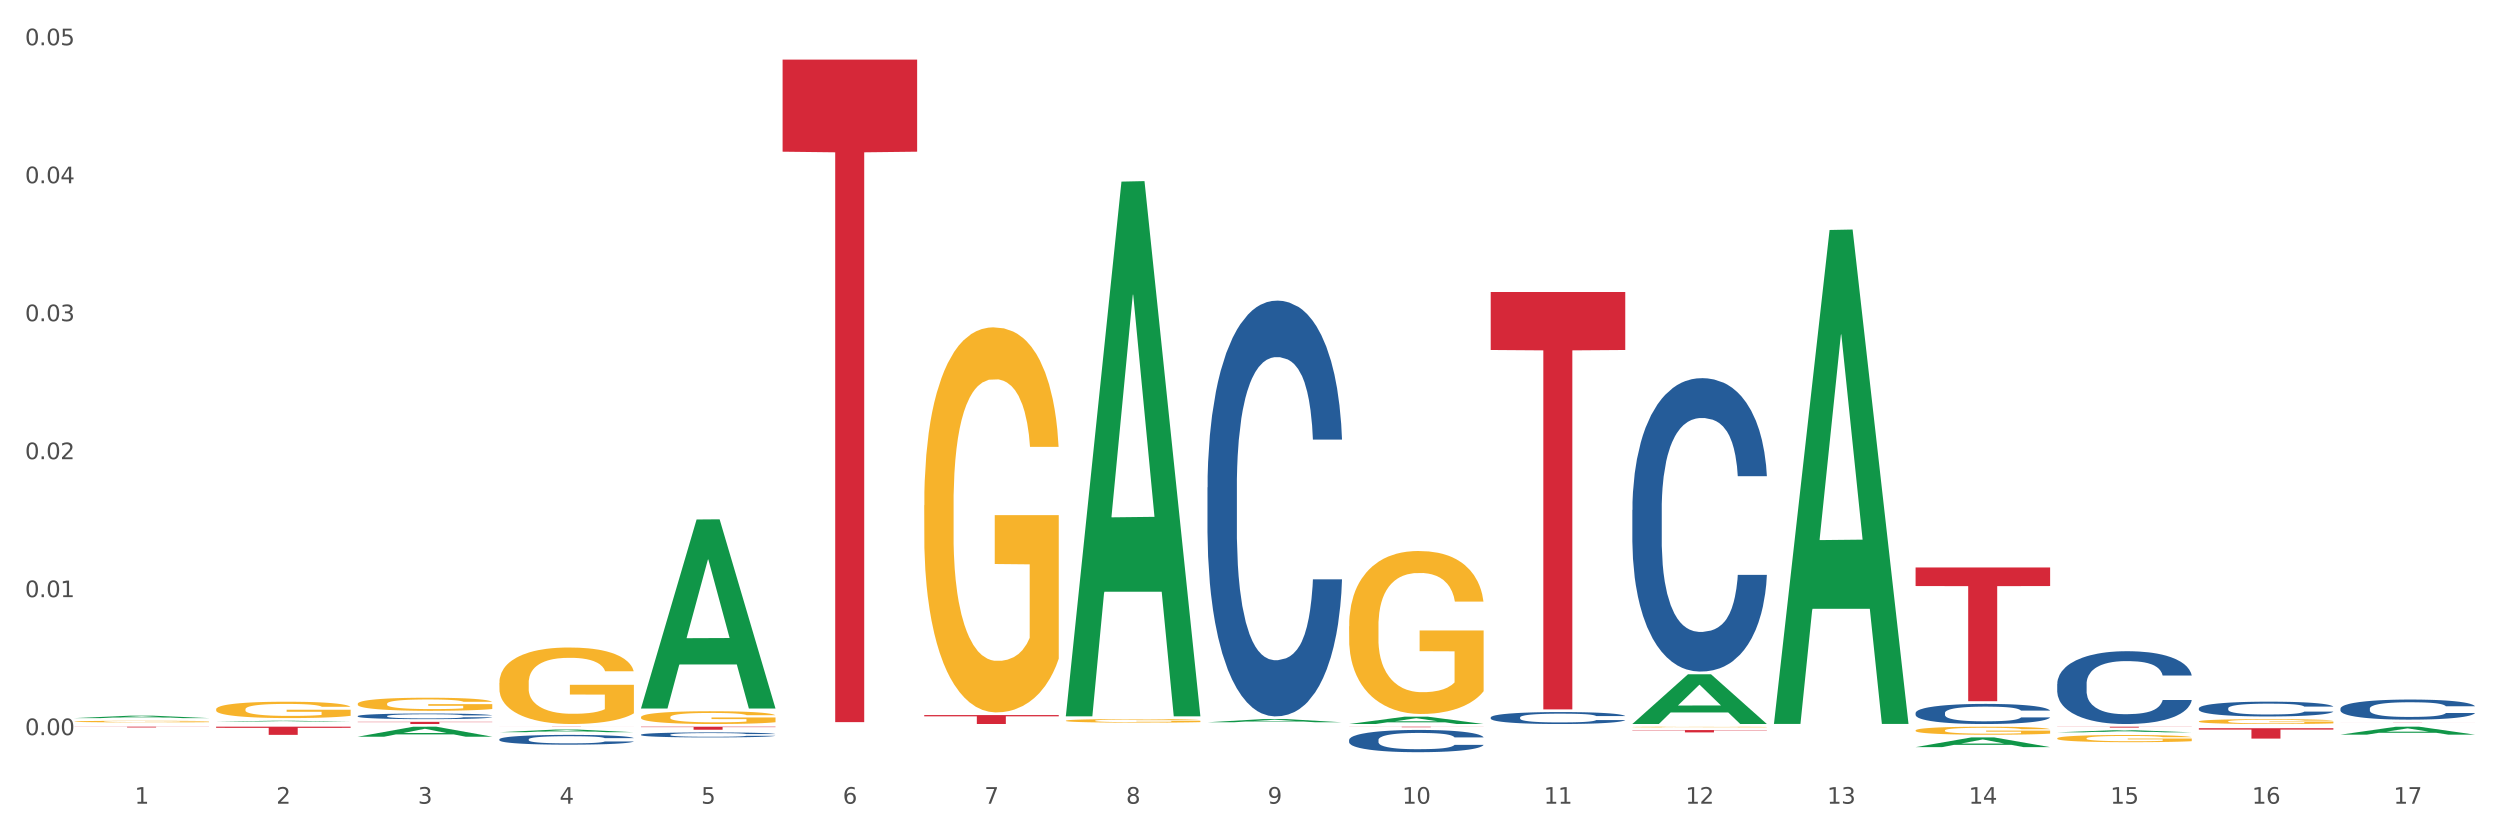 <?xml version="1.0" encoding="utf-8" standalone="no"?>
<!DOCTYPE svg PUBLIC "-//W3C//DTD SVG 1.1//EN"
  "http://www.w3.org/Graphics/SVG/1.1/DTD/svg11.dtd">
<svg xmlns:xlink="http://www.w3.org/1999/xlink" width="1080pt" height="360pt" viewBox="0 0 1080 360" xmlns="http://www.w3.org/2000/svg" version="1.1">
 <rect x="0" y="0" width="1080" height="360" fill="#333333" stroke="none"/>
 <defs>
  <style type="text/css">*{stroke-linejoin: round; stroke-linecap: butt}</style>
 </defs>
 <g id="figure_1">
  <g id="patch_1">
   <path d="M 0 360 
L 1080 360 
L 1080 0 
L 0 0 
z
" style="fill: #ffffff; stroke: #ffffff; stroke-linejoin: miter"/>
  </g>
  <g id="axes_1">
   <g id="matplotlib.axis_1">
    <g id="xtick_1">
     <g id="text_1">
      <!-- 1 -->
      <g style="fill: #4d4d4d" transform="translate(58.182 347.204) scale(0.096 -0.096)">
       <defs>
        <path id="DejaVuSans-31" d="M 794 531 
L 1825 531 
L 1825 4091 
L 703 3866 
L 703 4441 
L 1819 4666 
L 2450 4666 
L 2450 531 
L 3481 531 
L 3481 0 
L 794 0 
L 794 531 
z
" transform="scale(0.016)"/>
       </defs>
       <use xlink:href="#DejaVuSans-31"/>
      </g>
     </g>
    </g>
    <g id="xtick_2">
     <g id="text_2">
      <!-- 2 -->
      <g style="fill: #4d4d4d" transform="translate(119.364 347.204) scale(0.096 -0.096)">
       <defs>
        <path id="DejaVuSans-32" d="M 1228 531 
L 3431 531 
L 3431 0 
L 469 0 
L 469 531 
Q 828 903 1448 1529 
Q 2069 2156 2228 2338 
Q 2531 2678 2651 2914 
Q 2772 3150 2772 3378 
Q 2772 3750 2511 3984 
Q 2250 4219 1831 4219 
Q 1534 4219 1204 4116 
Q 875 4013 500 3803 
L 500 4441 
Q 881 4594 1212 4672 
Q 1544 4750 1819 4750 
Q 2544 4750 2975 4387 
Q 3406 4025 3406 3419 
Q 3406 3131 3298 2873 
Q 3191 2616 2906 2266 
Q 2828 2175 2409 1742 
Q 1991 1309 1228 531 
z
" transform="scale(0.016)"/>
       </defs>
       <use xlink:href="#DejaVuSans-32"/>
      </g>
     </g>
    </g>
    <g id="xtick_3">
     <g id="text_3">
      <!-- 3 -->
      <g style="fill: #4d4d4d" transform="translate(180.545 347.204) scale(0.096 -0.096)">
       <defs>
        <path id="DejaVuSans-33" d="M 2597 2516 
Q 3050 2419 3304 2112 
Q 3559 1806 3559 1356 
Q 3559 666 3084 287 
Q 2609 -91 1734 -91 
Q 1441 -91 1130 -33 
Q 819 25 488 141 
L 488 750 
Q 750 597 1062 519 
Q 1375 441 1716 441 
Q 2309 441 2620 675 
Q 2931 909 2931 1356 
Q 2931 1769 2642 2001 
Q 2353 2234 1838 2234 
L 1294 2234 
L 1294 2753 
L 1863 2753 
Q 2328 2753 2575 2939 
Q 2822 3125 2822 3475 
Q 2822 3834 2567 4026 
Q 2313 4219 1838 4219 
Q 1578 4219 1281 4162 
Q 984 4106 628 3988 
L 628 4550 
Q 988 4650 1302 4700 
Q 1616 4750 1894 4750 
Q 2613 4750 3031 4423 
Q 3450 4097 3450 3541 
Q 3450 3153 3228 2886 
Q 3006 2619 2597 2516 
z
" transform="scale(0.016)"/>
       </defs>
       <use xlink:href="#DejaVuSans-33"/>
      </g>
     </g>
    </g>
    <g id="xtick_4">
     <g id="text_4">
      <!-- 4 -->
      <g style="fill: #4d4d4d" transform="translate(241.726 347.204) scale(0.096 -0.096)">
       <defs>
        <path id="DejaVuSans-34" d="M 2419 4116 
L 825 1625 
L 2419 1625 
L 2419 4116 
z
M 2253 4666 
L 3047 4666 
L 3047 1625 
L 3713 1625 
L 3713 1100 
L 3047 1100 
L 3047 0 
L 2419 0 
L 2419 1100 
L 313 1100 
L 313 1709 
L 2253 4666 
z
" transform="scale(0.016)"/>
       </defs>
       <use xlink:href="#DejaVuSans-34"/>
      </g>
     </g>
    </g>
    <g id="xtick_5">
     <g id="text_5">
      <!-- 5 -->
      <g style="fill: #4d4d4d" transform="translate(302.908 347.204) scale(0.096 -0.096)">
       <defs>
        <path id="DejaVuSans-35" d="M 691 4666 
L 3169 4666 
L 3169 4134 
L 1269 4134 
L 1269 2991 
Q 1406 3038 1543 3061 
Q 1681 3084 1819 3084 
Q 2600 3084 3056 2656 
Q 3513 2228 3513 1497 
Q 3513 744 3044 326 
Q 2575 -91 1722 -91 
Q 1428 -91 1123 -41 
Q 819 9 494 109 
L 494 744 
Q 775 591 1075 516 
Q 1375 441 1709 441 
Q 2250 441 2565 725 
Q 2881 1009 2881 1497 
Q 2881 1984 2565 2268 
Q 2250 2553 1709 2553 
Q 1456 2553 1204 2497 
Q 953 2441 691 2322 
L 691 4666 
z
" transform="scale(0.016)"/>
       </defs>
       <use xlink:href="#DejaVuSans-35"/>
      </g>
     </g>
    </g>
    <g id="xtick_6">
     <g id="text_6">
      <!-- 6 -->
      <g style="fill: #4d4d4d" transform="translate(364.089 347.204) scale(0.096 -0.096)">
       <defs>
        <path id="DejaVuSans-36" d="M 2113 2584 
Q 1688 2584 1439 2293 
Q 1191 2003 1191 1497 
Q 1191 994 1439 701 
Q 1688 409 2113 409 
Q 2538 409 2786 701 
Q 3034 994 3034 1497 
Q 3034 2003 2786 2293 
Q 2538 2584 2113 2584 
z
M 3366 4563 
L 3366 3988 
Q 3128 4100 2886 4159 
Q 2644 4219 2406 4219 
Q 1781 4219 1451 3797 
Q 1122 3375 1075 2522 
Q 1259 2794 1537 2939 
Q 1816 3084 2150 3084 
Q 2853 3084 3261 2657 
Q 3669 2231 3669 1497 
Q 3669 778 3244 343 
Q 2819 -91 2113 -91 
Q 1303 -91 875 529 
Q 447 1150 447 2328 
Q 447 3434 972 4092 
Q 1497 4750 2381 4750 
Q 2619 4750 2861 4703 
Q 3103 4656 3366 4563 
z
" transform="scale(0.016)"/>
       </defs>
       <use xlink:href="#DejaVuSans-36"/>
      </g>
     </g>
    </g>
    <g id="xtick_7">
     <g id="text_7">
      <!-- 7 -->
      <g style="fill: #4d4d4d" transform="translate(425.271 347.204) scale(0.096 -0.096)">
       <defs>
        <path id="DejaVuSans-37" d="M 525 4666 
L 3525 4666 
L 3525 4397 
L 1831 0 
L 1172 0 
L 2766 4134 
L 525 4134 
L 525 4666 
z
" transform="scale(0.016)"/>
       </defs>
       <use xlink:href="#DejaVuSans-37"/>
      </g>
     </g>
    </g>
    <g id="xtick_8">
     <g id="text_8">
      <!-- 8 -->
      <g style="fill: #4d4d4d" transform="translate(486.452 347.204) scale(0.096 -0.096)">
       <defs>
        <path id="DejaVuSans-38" d="M 2034 2216 
Q 1584 2216 1326 1975 
Q 1069 1734 1069 1313 
Q 1069 891 1326 650 
Q 1584 409 2034 409 
Q 2484 409 2743 651 
Q 3003 894 3003 1313 
Q 3003 1734 2745 1975 
Q 2488 2216 2034 2216 
z
M 1403 2484 
Q 997 2584 770 2862 
Q 544 3141 544 3541 
Q 544 4100 942 4425 
Q 1341 4750 2034 4750 
Q 2731 4750 3128 4425 
Q 3525 4100 3525 3541 
Q 3525 3141 3298 2862 
Q 3072 2584 2669 2484 
Q 3125 2378 3379 2068 
Q 3634 1759 3634 1313 
Q 3634 634 3220 271 
Q 2806 -91 2034 -91 
Q 1263 -91 848 271 
Q 434 634 434 1313 
Q 434 1759 690 2068 
Q 947 2378 1403 2484 
z
M 1172 3481 
Q 1172 3119 1398 2916 
Q 1625 2713 2034 2713 
Q 2441 2713 2670 2916 
Q 2900 3119 2900 3481 
Q 2900 3844 2670 4047 
Q 2441 4250 2034 4250 
Q 1625 4250 1398 4047 
Q 1172 3844 1172 3481 
z
" transform="scale(0.016)"/>
       </defs>
       <use xlink:href="#DejaVuSans-38"/>
      </g>
     </g>
    </g>
    <g id="xtick_9">
     <g id="text_9">
      <!-- 9 -->
      <g style="fill: #4d4d4d" transform="translate(547.634 347.204) scale(0.096 -0.096)">
       <defs>
        <path id="DejaVuSans-39" d="M 703 97 
L 703 672 
Q 941 559 1184 500 
Q 1428 441 1663 441 
Q 2288 441 2617 861 
Q 2947 1281 2994 2138 
Q 2813 1869 2534 1725 
Q 2256 1581 1919 1581 
Q 1219 1581 811 2004 
Q 403 2428 403 3163 
Q 403 3881 828 4315 
Q 1253 4750 1959 4750 
Q 2769 4750 3195 4129 
Q 3622 3509 3622 2328 
Q 3622 1225 3098 567 
Q 2575 -91 1691 -91 
Q 1453 -91 1209 -44 
Q 966 3 703 97 
z
M 1959 2075 
Q 2384 2075 2632 2365 
Q 2881 2656 2881 3163 
Q 2881 3666 2632 3958 
Q 2384 4250 1959 4250 
Q 1534 4250 1286 3958 
Q 1038 3666 1038 3163 
Q 1038 2656 1286 2365 
Q 1534 2075 1959 2075 
z
" transform="scale(0.016)"/>
       </defs>
       <use xlink:href="#DejaVuSans-39"/>
      </g>
     </g>
    </g>
    <g id="xtick_10">
     <g id="text_10">
      <!-- 10 -->
      <g style="fill: #4d4d4d" transform="translate(605.761 347.204) scale(0.096 -0.096)">
       <defs>
        <path id="DejaVuSans-30" d="M 2034 4250 
Q 1547 4250 1301 3770 
Q 1056 3291 1056 2328 
Q 1056 1369 1301 889 
Q 1547 409 2034 409 
Q 2525 409 2770 889 
Q 3016 1369 3016 2328 
Q 3016 3291 2770 3770 
Q 2525 4250 2034 4250 
z
M 2034 4750 
Q 2819 4750 3233 4129 
Q 3647 3509 3647 2328 
Q 3647 1150 3233 529 
Q 2819 -91 2034 -91 
Q 1250 -91 836 529 
Q 422 1150 422 2328 
Q 422 3509 836 4129 
Q 1250 4750 2034 4750 
z
" transform="scale(0.016)"/>
       </defs>
       <use xlink:href="#DejaVuSans-31"/>
       <use xlink:href="#DejaVuSans-30" transform="translate(63.623 0)"/>
      </g>
     </g>
    </g>
    <g id="xtick_11">
     <g id="text_11">
      <!-- 11 -->
      <g style="fill: #4d4d4d" transform="translate(666.942 347.204) scale(0.096 -0.096)">
       <use xlink:href="#DejaVuSans-31"/>
       <use xlink:href="#DejaVuSans-31" transform="translate(63.623 0)"/>
      </g>
     </g>
    </g>
    <g id="xtick_12">
     <g id="text_12">
      <!-- 12 -->
      <g style="fill: #4d4d4d" transform="translate(728.124 347.204) scale(0.096 -0.096)">
       <use xlink:href="#DejaVuSans-31"/>
       <use xlink:href="#DejaVuSans-32" transform="translate(63.623 0)"/>
      </g>
     </g>
    </g>
    <g id="xtick_13">
     <g id="text_13">
      <!-- 13 -->
      <g style="fill: #4d4d4d" transform="translate(789.305 347.204) scale(0.096 -0.096)">
       <use xlink:href="#DejaVuSans-31"/>
       <use xlink:href="#DejaVuSans-33" transform="translate(63.623 0)"/>
      </g>
     </g>
    </g>
    <g id="xtick_14">
     <g id="text_14">
      <!-- 14 -->
      <g style="fill: #4d4d4d" transform="translate(850.487 347.204) scale(0.096 -0.096)">
       <use xlink:href="#DejaVuSans-31"/>
       <use xlink:href="#DejaVuSans-34" transform="translate(63.623 0)"/>
      </g>
     </g>
    </g>
    <g id="xtick_15">
     <g id="text_15">
      <!-- 15 -->
      <g style="fill: #4d4d4d" transform="translate(911.668 347.204) scale(0.096 -0.096)">
       <use xlink:href="#DejaVuSans-31"/>
       <use xlink:href="#DejaVuSans-35" transform="translate(63.623 0)"/>
      </g>
     </g>
    </g>
    <g id="xtick_16">
     <g id="text_16">
      <!-- 16 -->
      <g style="fill: #4d4d4d" transform="translate(972.849 347.204) scale(0.096 -0.096)">
       <use xlink:href="#DejaVuSans-31"/>
       <use xlink:href="#DejaVuSans-36" transform="translate(63.623 0)"/>
      </g>
     </g>
    </g>
    <g id="xtick_17">
     <g id="text_17">
      <!-- 17 -->
      <g style="fill: #4d4d4d" transform="translate(1034.031 347.204) scale(0.096 -0.096)">
       <use xlink:href="#DejaVuSans-31"/>
       <use xlink:href="#DejaVuSans-37" transform="translate(63.623 0)"/>
      </g>
     </g>
    </g>
    <g id="xtick_18"/>
    <g id="xtick_19"/>
    <g id="xtick_20"/>
    <g id="xtick_21"/>
    <g id="xtick_22"/>
    <g id="xtick_23"/>
    <g id="xtick_24"/>
    <g id="xtick_25"/>
    <g id="xtick_26"/>
    <g id="xtick_27"/>
    <g id="xtick_28"/>
    <g id="xtick_29"/>
    <g id="xtick_30"/>
    <g id="xtick_31"/>
    <g id="xtick_32"/>
    <g id="xtick_33"/>
   </g>
   <g id="matplotlib.axis_2">
    <g id="ytick_1">
     <g id="text_18">
      <!-- 0.00 -->
      <g style="fill: #4d4d4d" transform="translate(10.8 317.58) scale(0.096 -0.096)">
       <defs>
        <path id="DejaVuSans-2e" d="M 684 794 
L 1344 794 
L 1344 0 
L 684 0 
L 684 794 
z
" transform="scale(0.016)"/>
       </defs>
       <use xlink:href="#DejaVuSans-30"/>
       <use xlink:href="#DejaVuSans-2e" transform="translate(63.623 0)"/>
       <use xlink:href="#DejaVuSans-30" transform="translate(95.41 0)"/>
       <use xlink:href="#DejaVuSans-30" transform="translate(159.033 0)"/>
      </g>
     </g>
    </g>
    <g id="ytick_2">
     <g id="text_19">
      <!-- 0.01 -->
      <g style="fill: #4d4d4d" transform="translate(10.8 257.975) scale(0.096 -0.096)">
       <use xlink:href="#DejaVuSans-30"/>
       <use xlink:href="#DejaVuSans-2e" transform="translate(63.623 0)"/>
       <use xlink:href="#DejaVuSans-30" transform="translate(95.41 0)"/>
       <use xlink:href="#DejaVuSans-31" transform="translate(159.033 0)"/>
      </g>
     </g>
    </g>
    <g id="ytick_3">
     <g id="text_20">
      <!-- 0.02 -->
      <g style="fill: #4d4d4d" transform="translate(10.8 198.37) scale(0.096 -0.096)">
       <use xlink:href="#DejaVuSans-30"/>
       <use xlink:href="#DejaVuSans-2e" transform="translate(63.623 0)"/>
       <use xlink:href="#DejaVuSans-30" transform="translate(95.41 0)"/>
       <use xlink:href="#DejaVuSans-32" transform="translate(159.033 0)"/>
      </g>
     </g>
    </g>
    <g id="ytick_4">
     <g id="text_21">
      <!-- 0.03 -->
      <g style="fill: #4d4d4d" transform="translate(10.8 138.765) scale(0.096 -0.096)">
       <use xlink:href="#DejaVuSans-30"/>
       <use xlink:href="#DejaVuSans-2e" transform="translate(63.623 0)"/>
       <use xlink:href="#DejaVuSans-30" transform="translate(95.41 0)"/>
       <use xlink:href="#DejaVuSans-33" transform="translate(159.033 0)"/>
      </g>
     </g>
    </g>
    <g id="ytick_5">
     <g id="text_22">
      <!-- 0.04 -->
      <g style="fill: #4d4d4d" transform="translate(10.8 79.16) scale(0.096 -0.096)">
       <use xlink:href="#DejaVuSans-30"/>
       <use xlink:href="#DejaVuSans-2e" transform="translate(63.623 0)"/>
       <use xlink:href="#DejaVuSans-30" transform="translate(95.41 0)"/>
       <use xlink:href="#DejaVuSans-34" transform="translate(159.033 0)"/>
      </g>
     </g>
    </g>
    <g id="ytick_6">
     <g id="text_23">
      <!-- 0.05 -->
      <g style="fill: #4d4d4d" transform="translate(10.8 19.555) scale(0.096 -0.096)">
       <use xlink:href="#DejaVuSans-30"/>
       <use xlink:href="#DejaVuSans-2e" transform="translate(63.623 0)"/>
       <use xlink:href="#DejaVuSans-30" transform="translate(95.41 0)"/>
       <use xlink:href="#DejaVuSans-35" transform="translate(159.033 0)"/>
      </g>
     </g>
    </g>
    <g id="ytick_7"/>
    <g id="ytick_8"/>
    <g id="ytick_9"/>
    <g id="ytick_10"/>
    <g id="ytick_11"/>
   </g>
   <g id="PolyCollection_1">
    <path d="M 32.175 310.219 
L 32.235 310.218 
L 56.203 309.176 
L 66.15 309.175 
L 90.297 310.221 
L 78.793 310.221 
L 73.58 309.977 
L 48.833 309.977 
L 48.653 309.981 
L 43.62 310.221 
L 32.175 310.221 
L 32.175 310.219 
L 51.949 309.832 
L 70.464 309.831 
L 61.296 309.398 
L 61.176 309.396 
L 61.056 309.399 
L 51.889 309.831 
L 51.949 309.832 
L 32.175 310.219 
z
" clip-path="url(#pa15f63b83c)" style="fill: #109648"/>
    <path d="M 93.356 311.754 
L 93.416 311.754 
L 117.384 311.369 
L 127.331 311.369 
L 151.479 311.755 
L 139.974 311.755 
L 134.761 311.665 
L 110.014 311.665 
L 109.834 311.667 
L 104.801 311.755 
L 93.356 311.755 
L 93.356 311.754 
L 113.13 311.611 
L 131.645 311.611 
L 122.478 311.451 
L 122.358 311.45 
L 122.238 311.451 
L 113.07 311.611 
L 113.13 311.611 
L 93.356 311.754 
z
" clip-path="url(#pa15f63b83c)" style="fill: #109648"/>
    <path d="M 582.808 312.774 
L 582.868 312.771 
L 606.836 309.601 
L 616.782 309.598 
L 640.93 312.78 
L 629.425 312.78 
L 624.212 312.039 
L 599.465 312.039 
L 599.286 312.051 
L 594.252 312.78 
L 582.808 312.78 
L 582.808 312.774 
L 602.581 311.597 
L 621.097 311.594 
L 611.929 310.276 
L 611.809 310.27 
L 611.689 310.279 
L 602.521 311.594 
L 602.581 311.597 
L 582.808 312.774 
z
" clip-path="url(#pa15f63b83c)" style="fill: #109648"/>
    <path d="M 705.171 312.74 
L 705.23 312.72 
L 729.198 291.293 
L 739.145 291.273 
L 763.293 312.78 
L 751.788 312.78 
L 746.575 307.772 
L 721.828 307.772 
L 721.649 307.853 
L 716.615 312.78 
L 705.171 312.78 
L 705.171 312.74 
L 724.944 304.783 
L 743.459 304.763 
L 734.292 295.857 
L 734.172 295.817 
L 734.052 295.877 
L 724.884 304.763 
L 724.944 304.783 
L 705.171 312.74 
z
" clip-path="url(#pa15f63b83c)" style="fill: #109648"/>
    <path d="M 766.352 312.341 
L 766.412 312.14 
L 790.38 99.354 
L 800.327 99.154 
L 824.474 312.742 
L 812.97 312.742 
L 807.757 263.005 
L 783.01 263.005 
L 782.83 263.807 
L 777.797 312.742 
L 766.352 312.742 
L 766.352 312.341 
L 786.126 233.323 
L 804.641 233.122 
L 795.473 144.679 
L 795.353 144.278 
L 795.233 144.88 
L 786.066 233.122 
L 786.126 233.323 
L 766.352 312.341 
z
" clip-path="url(#pa15f63b83c)" style="fill: #109648"/>
    <path d="M 827.533 322.753 
L 827.593 322.749 
L 851.561 318.569 
L 861.508 318.565 
L 885.656 322.761 
L 874.151 322.761 
L 868.938 321.784 
L 844.191 321.784 
L 844.011 321.799 
L 838.978 322.761 
L 827.533 322.761 
L 827.533 322.753 
L 847.307 321.201 
L 865.822 321.197 
L 856.654 319.459 
L 856.535 319.452 
L 856.415 319.463 
L 847.247 321.197 
L 847.307 321.201 
L 827.533 322.753 
z
" clip-path="url(#pa15f63b83c)" style="fill: #109648"/>
    <path d="M 888.715 316.363 
L 888.775 316.363 
L 912.743 315.48 
L 922.689 315.479 
L 946.837 316.365 
L 935.333 316.365 
L 930.12 316.159 
L 905.373 316.159 
L 905.193 316.162 
L 900.16 316.365 
L 888.715 316.365 
L 888.715 316.363 
L 908.488 316.036 
L 927.004 316.035 
L 917.836 315.668 
L 917.716 315.666 
L 917.596 315.669 
L 908.428 316.035 
L 908.488 316.036 
L 888.715 316.363 
z
" clip-path="url(#pa15f63b83c)" style="fill: #109648"/>
    <path d="M 1011.078 317.367 
L 1011.138 317.364 
L 1035.106 313.936 
L 1045.052 313.933 
L 1069.2 317.374 
L 1057.695 317.374 
L 1052.482 316.573 
L 1027.735 316.573 
L 1027.556 316.585 
L 1022.522 317.374 
L 1011.078 317.374 
L 1011.078 317.367 
L 1030.851 316.094 
L 1049.366 316.091 
L 1040.199 314.666 
L 1040.079 314.66 
L 1039.959 314.67 
L 1030.791 316.091 
L 1030.851 316.094 
L 1011.078 317.367 
z
" clip-path="url(#pa15f63b83c)" style="fill: #109648"/>
    <path d="M 643.989 126.132 
L 702.112 126.132 
L 702.112 151.191 
L 679.248 151.36 
L 679.248 306.452 
L 666.715 306.452 
L 666.715 151.36 
L 643.989 151.191 
L 643.989 126.302 
L 643.989 126.132 
z
" clip-path="url(#pa15f63b83c)" style="fill: #d62839"/>
    <path d="M 705.171 315.385 
L 763.293 315.385 
L 763.293 315.524 
L 740.43 315.525 
L 740.43 316.386 
L 727.896 316.386 
L 727.896 315.525 
L 705.171 315.524 
L 705.171 315.386 
L 705.171 315.385 
z
" clip-path="url(#pa15f63b83c)" style="fill: #d62839"/>
    <path d="M 827.533 245.133 
L 885.656 245.133 
L 885.656 253.165 
L 862.792 253.219 
L 862.792 302.93 
L 850.259 302.93 
L 850.259 253.219 
L 827.533 253.165 
L 827.533 245.187 
L 827.533 245.133 
z
" clip-path="url(#pa15f63b83c)" style="fill: #d62839"/>
    <path d="M 888.715 313.933 
L 946.837 313.933 
L 946.837 313.988 
L 923.974 313.988 
L 923.974 314.326 
L 911.44 314.326 
L 911.44 313.988 
L 888.715 313.988 
L 888.715 313.933 
L 888.715 313.933 
z
" clip-path="url(#pa15f63b83c)" style="fill: #d62839"/>
    <path d="M 154.538 311.828 
L 212.66 311.828 
L 212.66 311.961 
L 189.797 311.962 
L 189.797 312.78 
L 177.263 312.78 
L 177.263 311.962 
L 154.538 311.961 
L 154.538 311.829 
L 154.538 311.828 
z
" clip-path="url(#pa15f63b83c)" style="fill: #d62839"/>
    <path d="M 215.719 313.933 
L 273.842 313.933 
L 273.842 313.945 
L 250.978 313.945 
L 250.978 314.016 
L 238.445 314.016 
L 238.445 313.945 
L 215.719 313.945 
L 215.719 313.933 
L 215.719 313.933 
z
" clip-path="url(#pa15f63b83c)" style="fill: #d62839"/>
    <path d="M 32.175 313.933 
L 90.297 313.933 
L 90.297 313.98 
L 67.434 313.98 
L 67.434 314.272 
L 54.901 314.272 
L 54.901 313.98 
L 32.175 313.98 
L 32.175 313.933 
L 32.175 313.933 
z
" clip-path="url(#pa15f63b83c)" style="fill: #d62839"/>
    <path d="M 93.356 313.933 
L 151.479 313.933 
L 151.479 314.424 
L 128.615 314.427 
L 128.615 317.465 
L 116.082 317.465 
L 116.082 314.427 
L 93.356 314.424 
L 93.356 313.936 
L 93.356 313.933 
z
" clip-path="url(#pa15f63b83c)" style="fill: #d62839"/>
    <path d="M 949.896 314.571 
L 1008.019 314.571 
L 1008.019 315.197 
L 985.155 315.201 
L 985.155 319.076 
L 972.622 319.076 
L 972.622 315.201 
L 949.896 315.197 
L 949.896 314.575 
L 949.896 314.571 
z
" clip-path="url(#pa15f63b83c)" style="fill: #d62839"/>
    <path d="M 1011.078 312.039 
L 1069.2 312.039 
L 1069.2 312.05 
L 1046.337 312.05 
L 1046.337 312.119 
L 1033.803 312.119 
L 1033.803 312.05 
L 1011.078 312.05 
L 1011.078 312.039 
L 1011.078 312.039 
z
" clip-path="url(#pa15f63b83c)" style="fill: #d62839"/>
    <path d="M 582.808 313.933 
L 640.93 313.933 
L 640.93 313.967 
L 618.067 313.967 
L 618.067 314.174 
L 605.533 314.174 
L 605.533 313.967 
L 582.808 313.967 
L 582.808 313.933 
L 582.808 313.933 
z
" clip-path="url(#pa15f63b83c)" style="fill: #d62839"/>
    <path d="M 399.263 308.917 
L 457.386 308.917 
L 457.386 309.454 
L 434.523 309.458 
L 434.523 312.78 
L 421.989 312.78 
L 421.989 309.458 
L 399.263 309.454 
L 399.263 308.921 
L 399.263 308.917 
z
" clip-path="url(#pa15f63b83c)" style="fill: #d62839"/>
    <path d="M 276.901 313.933 
L 335.023 313.933 
L 335.023 314.116 
L 312.16 314.117 
L 312.16 315.247 
L 299.626 315.247 
L 299.626 314.117 
L 276.901 314.116 
L 276.901 313.934 
L 276.901 313.933 
z
" clip-path="url(#pa15f63b83c)" style="fill: #d62839"/>
    <path d="M 338.082 25.759 
L 396.204 25.759 
L 396.204 65.531 
L 373.341 65.8 
L 373.341 311.953 
L 360.808 311.953 
L 360.808 65.8 
L 338.082 65.531 
L 338.082 26.028 
L 338.082 25.759 
z
" clip-path="url(#pa15f63b83c)" style="fill: #d62839"/>
    <path d="M 215.719 319.369 
L 215.788 319.365 
L 215.788 319.257 
L 215.994 319.111 
L 216.75 318.841 
L 217.712 318.636 
L 219.36 318.397 
L 220.254 318.297 
L 221.422 318.185 
L 223.826 318.004 
L 226.574 317.849 
L 228.498 317.765 
L 229.941 317.711 
L 233.17 317.614 
L 235.025 317.572 
L 236.948 317.537 
L 238.597 317.514 
L 241.345 317.487 
L 243.544 317.475 
L 246.086 317.471 
L 248.216 317.475 
L 251.032 317.491 
L 255.155 317.537 
L 256.735 317.564 
L 258.864 317.61 
L 261.063 317.672 
L 262.849 317.734 
L 264.91 317.822 
L 267.04 317.938 
L 269.101 318.085 
L 270.544 318.22 
L 271.712 318.362 
L 272.742 318.536 
L 273.498 318.725 
L 273.842 318.883 
L 261.269 318.883 
L 260.926 318.741 
L 260.238 318.586 
L 259.551 318.482 
L 258.796 318.397 
L 257.628 318.301 
L 256.597 318.239 
L 254.88 318.166 
L 253.3 318.119 
L 251.994 318.092 
L 250.414 318.069 
L 247.048 318.046 
L 244.643 318.046 
L 243.132 318.054 
L 241.277 318.073 
L 239.696 318.1 
L 237.841 318.146 
L 236.399 318.197 
L 234.956 318.262 
L 234.132 318.308 
L 232.895 318.393 
L 232.07 318.463 
L 230.971 318.582 
L 230.353 318.667 
L 229.254 318.887 
L 228.773 319.049 
L 228.567 319.161 
L 228.429 319.284 
L 228.429 319.886 
L 228.841 320.156 
L 229.185 320.272 
L 229.735 320.403 
L 230.765 320.573 
L 232.277 320.739 
L 233.857 320.858 
L 235.162 320.932 
L 236.399 320.986 
L 237.635 321.028 
L 239.147 321.067 
L 240.383 321.09 
L 242.238 321.113 
L 244.437 321.124 
L 246.154 321.124 
L 249.658 321.105 
L 251.238 321.086 
L 252.75 321.059 
L 254.399 321.016 
L 255.704 320.97 
L 256.46 320.935 
L 257.696 320.862 
L 258.658 320.785 
L 259.483 320.696 
L 260.032 320.619 
L 260.651 320.503 
L 261.132 320.372 
L 261.269 320.303 
L 273.842 320.303 
L 273.567 320.442 
L 273.086 320.577 
L 272.124 320.758 
L 271.368 320.862 
L 270.2 320.989 
L 268.964 321.097 
L 267.246 321.217 
L 265.666 321.306 
L 264.017 321.383 
L 262.231 321.452 
L 259.002 321.549 
L 257.834 321.576 
L 255.361 321.622 
L 253.437 321.649 
L 250.62 321.676 
L 247.735 321.691 
L 244.712 321.695 
L 242.032 321.688 
L 239.078 321.664 
L 237.223 321.641 
L 235.162 321.607 
L 232.757 321.553 
L 230.49 321.487 
L 228.361 321.41 
L 226.368 321.321 
L 224.513 321.221 
L 222.109 321.055 
L 220.322 320.893 
L 219.017 320.743 
L 218.124 320.615 
L 217.231 320.453 
L 216.75 320.341 
L 215.994 320.071 
L 215.719 319.821 
L 215.719 319.369 
z
" clip-path="url(#pa15f63b83c)" style="fill: #255c99"/>
    <path d="M 154.538 309.332 
L 154.607 309.329 
L 154.607 309.267 
L 154.813 309.182 
L 155.568 309.026 
L 156.53 308.908 
L 158.179 308.77 
L 159.072 308.712 
L 160.24 308.647 
L 162.645 308.542 
L 165.393 308.453 
L 167.317 308.404 
L 168.759 308.373 
L 171.988 308.317 
L 173.843 308.293 
L 175.767 308.273 
L 177.416 308.259 
L 180.164 308.244 
L 182.362 308.237 
L 184.904 308.235 
L 187.034 308.237 
L 189.851 308.246 
L 193.973 308.273 
L 195.553 308.288 
L 197.683 308.315 
L 199.882 308.351 
L 201.668 308.386 
L 203.729 308.438 
L 205.859 308.504 
L 207.92 308.589 
L 209.362 308.667 
L 210.53 308.75 
L 211.561 308.85 
L 212.317 308.959 
L 212.66 309.051 
L 200.088 309.051 
L 199.744 308.968 
L 199.057 308.879 
L 198.37 308.819 
L 197.614 308.77 
L 196.446 308.714 
L 195.416 308.678 
L 193.698 308.636 
L 192.118 308.609 
L 190.813 308.594 
L 189.233 308.58 
L 185.866 308.567 
L 183.462 308.567 
L 181.95 308.571 
L 180.095 308.583 
L 178.515 308.598 
L 176.66 308.625 
L 175.217 308.654 
L 173.775 308.692 
L 172.95 308.718 
L 171.713 308.768 
L 170.889 308.808 
L 169.79 308.877 
L 169.171 308.926 
L 168.072 309.053 
L 167.591 309.146 
L 167.385 309.211 
L 167.248 309.282 
L 167.248 309.63 
L 167.66 309.786 
L 168.004 309.853 
L 168.553 309.929 
L 169.584 310.027 
L 171.095 310.123 
L 172.675 310.192 
L 173.981 310.234 
L 175.217 310.266 
L 176.454 310.29 
L 177.965 310.312 
L 179.202 310.326 
L 181.057 310.339 
L 183.255 310.346 
L 184.973 310.346 
L 188.477 310.335 
L 190.057 310.324 
L 191.568 310.308 
L 193.217 310.283 
L 194.523 310.257 
L 195.278 310.237 
L 196.515 310.194 
L 197.477 310.15 
L 198.301 310.098 
L 198.851 310.054 
L 199.469 309.987 
L 199.95 309.911 
L 200.088 309.871 
L 212.66 309.871 
L 212.385 309.951 
L 211.904 310.029 
L 210.943 310.134 
L 210.187 310.194 
L 209.019 310.268 
L 207.782 310.33 
L 206.065 310.399 
L 204.485 310.451 
L 202.836 310.495 
L 201.049 310.535 
L 197.82 310.591 
L 196.652 310.607 
L 194.179 310.633 
L 192.256 310.649 
L 189.439 310.665 
L 186.553 310.674 
L 183.53 310.676 
L 180.851 310.671 
L 177.897 310.658 
L 176.042 310.645 
L 173.981 310.624 
L 171.576 310.593 
L 169.309 310.555 
L 167.179 310.511 
L 165.187 310.46 
L 163.332 310.402 
L 160.927 310.306 
L 159.141 310.212 
L 157.836 310.125 
L 156.942 310.052 
L 156.049 309.958 
L 155.568 309.893 
L 154.813 309.737 
L 154.538 309.592 
L 154.538 309.332 
z
" clip-path="url(#pa15f63b83c)" style="fill: #255c99"/>
    <path d="M 32.175 311.701 
L 32.244 311.7 
L 32.244 311.677 
L 32.381 311.657 
L 33.067 311.608 
L 34.096 311.568 
L 34.851 311.547 
L 35.606 311.53 
L 36.498 311.512 
L 37.596 311.494 
L 39.586 311.468 
L 40.821 311.454 
L 42.331 311.44 
L 45.076 311.419 
L 47.066 311.407 
L 49.124 311.398 
L 52.487 311.386 
L 54.683 311.381 
L 57.016 311.377 
L 59.829 311.374 
L 61.957 311.374 
L 66.623 311.376 
L 70.603 311.382 
L 72.524 311.386 
L 74.995 311.394 
L 76.299 311.399 
L 78.426 311.409 
L 80.622 311.423 
L 82.131 311.435 
L 84.396 311.457 
L 86.111 311.478 
L 87.69 311.506 
L 88.513 311.524 
L 89.131 311.542 
L 89.68 311.562 
L 90.229 311.594 
L 77.877 311.594 
L 77.397 311.571 
L 76.642 311.55 
L 75.544 311.529 
L 74.583 311.516 
L 72.936 311.5 
L 71.426 311.489 
L 69.848 311.482 
L 67.927 311.475 
L 66.417 311.472 
L 64.29 311.469 
L 60.104 311.47 
L 57.29 311.475 
L 55.369 311.482 
L 54.134 311.488 
L 53.036 311.494 
L 51.801 311.503 
L 50.36 311.517 
L 49.33 311.529 
L 48.301 311.544 
L 47.478 311.56 
L 46.723 311.578 
L 46.105 311.597 
L 45.625 311.617 
L 45.213 311.642 
L 44.87 311.683 
L 44.87 311.771 
L 45.007 311.791 
L 45.35 311.818 
L 45.762 311.838 
L 46.448 311.862 
L 47.066 311.878 
L 48.232 311.901 
L 49.536 311.92 
L 50.566 311.933 
L 51.595 311.943 
L 53.379 311.957 
L 55.369 311.969 
L 57.085 311.976 
L 59.418 311.983 
L 60.996 311.985 
L 62.368 311.986 
L 65.731 311.986 
L 68.133 311.984 
L 70.809 311.98 
L 72.868 311.974 
L 74.583 311.967 
L 76.504 311.955 
L 77.74 311.944 
L 77.74 311.809 
L 62.643 311.809 
L 62.643 311.719 
L 90.297 311.719 
L 90.297 311.983 
L 89.131 311.996 
L 87.827 312.008 
L 86.455 312.019 
L 84.396 312.033 
L 81.926 312.046 
L 79.73 312.055 
L 77.397 312.063 
L 74.652 312.07 
L 71.083 312.076 
L 68.887 312.079 
L 66.143 312.081 
L 62.917 312.081 
L 60.104 312.08 
L 57.359 312.077 
L 54.477 312.071 
L 51.663 312.063 
L 49.536 312.054 
L 47.409 312.044 
L 45.144 312.03 
L 43.36 312.017 
L 41.988 312.006 
L 40.478 311.991 
L 38.831 311.972 
L 37.596 311.954 
L 36.498 311.936 
L 35.332 311.913 
L 34.508 311.893 
L 33.685 311.867 
L 33.204 311.849 
L 32.655 311.82 
L 32.244 311.779 
L 32.175 311.701 
z
" clip-path="url(#pa15f63b83c)" style="fill: #f7b32b"/>
    <path d="M 93.356 306.411 
L 93.425 306.404 
L 93.425 306.172 
L 93.562 305.971 
L 94.248 305.487 
L 95.278 305.086 
L 96.033 304.873 
L 96.787 304.699 
L 97.68 304.524 
L 98.778 304.343 
L 100.768 304.079 
L 102.003 303.943 
L 103.512 303.801 
L 106.257 303.594 
L 108.247 303.478 
L 110.306 303.381 
L 113.668 303.264 
L 115.864 303.213 
L 118.197 303.174 
L 121.011 303.148 
L 123.138 303.142 
L 127.804 303.161 
L 131.784 303.219 
L 133.706 303.264 
L 136.176 303.342 
L 137.48 303.394 
L 139.607 303.497 
L 141.803 303.633 
L 143.313 303.749 
L 145.577 303.969 
L 147.293 304.188 
L 148.871 304.46 
L 149.695 304.647 
L 150.312 304.821 
L 150.861 305.022 
L 151.41 305.338 
L 139.058 305.338 
L 138.578 305.112 
L 137.823 304.899 
L 136.725 304.692 
L 135.764 304.563 
L 134.118 304.402 
L 132.608 304.298 
L 131.03 304.221 
L 129.108 304.156 
L 127.599 304.124 
L 125.471 304.098 
L 121.285 304.104 
L 118.472 304.156 
L 116.55 304.221 
L 115.315 304.279 
L 114.217 304.343 
L 112.982 304.434 
L 111.541 304.57 
L 110.512 304.692 
L 109.482 304.847 
L 108.659 305.002 
L 107.904 305.183 
L 107.287 305.377 
L 106.806 305.577 
L 106.394 305.823 
L 106.051 306.23 
L 106.051 307.115 
L 106.189 307.315 
L 106.532 307.58 
L 106.943 307.78 
L 107.63 308.019 
L 108.247 308.181 
L 109.414 308.414 
L 110.718 308.607 
L 111.747 308.73 
L 112.776 308.833 
L 114.56 308.976 
L 116.55 309.092 
L 118.266 309.163 
L 120.599 309.228 
L 122.177 309.253 
L 123.55 309.266 
L 126.912 309.266 
L 129.314 309.247 
L 131.99 309.202 
L 134.049 309.144 
L 135.764 309.072 
L 137.686 308.956 
L 138.921 308.846 
L 138.921 307.496 
L 123.824 307.49 
L 123.824 306.592 
L 151.479 306.592 
L 151.479 309.228 
L 150.312 309.363 
L 149.008 309.486 
L 147.636 309.596 
L 145.577 309.731 
L 143.107 309.861 
L 140.911 309.951 
L 138.578 310.029 
L 135.833 310.1 
L 132.265 310.164 
L 130.069 310.19 
L 127.324 310.21 
L 124.099 310.216 
L 121.285 310.203 
L 118.54 310.171 
L 115.658 310.113 
L 112.845 310.029 
L 110.718 309.945 
L 108.59 309.841 
L 106.326 309.706 
L 104.542 309.576 
L 103.169 309.46 
L 101.66 309.312 
L 100.013 309.118 
L 98.778 308.943 
L 97.68 308.762 
L 96.513 308.53 
L 95.69 308.33 
L 94.866 308.078 
L 94.386 307.89 
L 93.837 307.599 
L 93.425 307.192 
L 93.356 306.411 
z
" clip-path="url(#pa15f63b83c)" style="fill: #f7b32b"/>
    <path d="M 154.538 304.032 
L 154.606 304.027 
L 154.606 303.84 
L 154.744 303.68 
L 155.43 303.292 
L 156.459 302.971 
L 157.214 302.8 
L 157.969 302.66 
L 158.861 302.52 
L 159.959 302.375 
L 161.949 302.163 
L 163.184 302.054 
L 164.694 301.94 
L 167.439 301.774 
L 169.429 301.681 
L 171.487 301.603 
L 174.85 301.51 
L 177.046 301.469 
L 179.379 301.438 
L 182.192 301.417 
L 184.32 301.412 
L 188.986 301.427 
L 192.966 301.474 
L 194.887 301.51 
L 197.358 301.572 
L 198.661 301.614 
L 200.789 301.697 
L 202.985 301.805 
L 204.494 301.899 
L 206.759 302.075 
L 208.474 302.251 
L 210.053 302.468 
L 210.876 302.618 
L 211.494 302.758 
L 212.043 302.919 
L 212.592 303.172 
L 200.24 303.172 
L 199.759 302.991 
L 199.005 302.82 
L 197.907 302.655 
L 196.946 302.551 
L 195.299 302.422 
L 193.789 302.339 
L 192.211 302.277 
L 190.29 302.225 
L 188.78 302.199 
L 186.653 302.178 
L 182.467 302.183 
L 179.653 302.225 
L 177.732 302.277 
L 176.497 302.323 
L 175.399 302.375 
L 174.164 302.447 
L 172.723 302.556 
L 171.693 302.655 
L 170.664 302.779 
L 169.84 302.903 
L 169.086 303.048 
L 168.468 303.204 
L 167.988 303.364 
L 167.576 303.561 
L 167.233 303.887 
L 167.233 304.596 
L 167.37 304.757 
L 167.713 304.969 
L 168.125 305.13 
L 168.811 305.321 
L 169.429 305.451 
L 170.595 305.637 
L 171.899 305.793 
L 172.928 305.891 
L 173.958 305.974 
L 175.742 306.088 
L 177.732 306.181 
L 179.447 306.238 
L 181.781 306.29 
L 183.359 306.31 
L 184.731 306.321 
L 188.094 306.321 
L 190.495 306.305 
L 193.172 306.269 
L 195.23 306.222 
L 196.946 306.165 
L 198.867 306.072 
L 200.102 305.984 
L 200.102 304.902 
L 185.006 304.897 
L 185.006 304.177 
L 212.66 304.177 
L 212.66 306.29 
L 211.494 306.399 
L 210.19 306.497 
L 208.817 306.585 
L 206.759 306.694 
L 204.288 306.797 
L 202.092 306.87 
L 199.759 306.932 
L 197.014 306.989 
L 193.446 307.041 
L 191.25 307.061 
L 188.505 307.077 
L 185.28 307.082 
L 182.467 307.072 
L 179.722 307.046 
L 176.84 306.999 
L 174.026 306.932 
L 171.899 306.865 
L 169.772 306.782 
L 167.507 306.673 
L 165.723 306.569 
L 164.351 306.476 
L 162.841 306.357 
L 161.194 306.202 
L 159.959 306.062 
L 158.861 305.917 
L 157.694 305.731 
L 156.871 305.57 
L 156.048 305.368 
L 155.567 305.218 
L 155.018 304.985 
L 154.606 304.659 
L 154.538 304.032 
z
" clip-path="url(#pa15f63b83c)" style="fill: #f7b32b"/>
    <path d="M 215.719 294.998 
L 215.788 294.968 
L 215.788 293.881 
L 215.925 292.945 
L 216.611 290.68 
L 217.641 288.809 
L 218.395 287.812 
L 219.15 286.997 
L 220.042 286.182 
L 221.14 285.337 
L 223.13 284.099 
L 224.366 283.465 
L 225.875 282.801 
L 228.62 281.834 
L 230.61 281.291 
L 232.669 280.838 
L 236.031 280.295 
L 238.227 280.053 
L 240.56 279.872 
L 243.374 279.751 
L 245.501 279.721 
L 250.167 279.812 
L 254.147 280.083 
L 256.069 280.295 
L 258.539 280.657 
L 259.843 280.898 
L 261.97 281.382 
L 264.166 282.016 
L 265.676 282.559 
L 267.94 283.586 
L 269.656 284.612 
L 271.234 285.88 
L 272.057 286.756 
L 272.675 287.571 
L 273.224 288.507 
L 273.773 289.986 
L 261.421 289.986 
L 260.941 288.929 
L 260.186 287.933 
L 259.088 286.967 
L 258.127 286.363 
L 256.48 285.608 
L 254.971 285.125 
L 253.392 284.763 
L 251.471 284.461 
L 249.961 284.31 
L 247.834 284.189 
L 243.648 284.22 
L 240.835 284.461 
L 238.913 284.763 
L 237.678 285.035 
L 236.58 285.337 
L 235.345 285.759 
L 233.904 286.393 
L 232.875 286.967 
L 231.845 287.692 
L 231.022 288.416 
L 230.267 289.261 
L 229.649 290.167 
L 229.169 291.103 
L 228.757 292.25 
L 228.414 294.152 
L 228.414 298.289 
L 228.551 299.225 
L 228.895 300.462 
L 229.306 301.398 
L 229.993 302.515 
L 230.61 303.27 
L 231.777 304.357 
L 233.08 305.263 
L 234.11 305.836 
L 235.139 306.319 
L 236.923 306.984 
L 238.913 307.527 
L 240.629 307.859 
L 242.962 308.161 
L 244.54 308.282 
L 245.913 308.342 
L 249.275 308.342 
L 251.677 308.252 
L 254.353 308.04 
L 256.412 307.769 
L 258.127 307.437 
L 260.049 306.893 
L 261.284 306.38 
L 261.284 300.07 
L 246.187 300.04 
L 246.187 295.843 
L 273.842 295.843 
L 273.842 308.161 
L 272.675 308.795 
L 271.371 309.369 
L 269.999 309.882 
L 267.94 310.516 
L 265.47 311.12 
L 263.274 311.543 
L 260.941 311.905 
L 258.196 312.237 
L 254.628 312.539 
L 252.432 312.66 
L 249.687 312.75 
L 246.462 312.78 
L 243.648 312.72 
L 240.903 312.569 
L 238.021 312.297 
L 235.208 311.905 
L 233.08 311.512 
L 230.953 311.029 
L 228.689 310.395 
L 226.905 309.791 
L 225.532 309.248 
L 224.022 308.554 
L 222.376 307.648 
L 221.14 306.833 
L 220.042 305.987 
L 218.876 304.9 
L 218.052 303.965 
L 217.229 302.787 
L 216.749 301.912 
L 216.2 300.553 
L 215.788 298.651 
L 215.719 294.998 
z
" clip-path="url(#pa15f63b83c)" style="fill: #f7b32b"/>
    <path d="M 643.989 309.93 
L 644.058 309.925 
L 644.058 309.793 
L 644.264 309.613 
L 645.02 309.282 
L 645.982 309.032 
L 647.63 308.739 
L 648.524 308.616 
L 649.691 308.479 
L 652.096 308.257 
L 654.844 308.068 
L 656.768 307.964 
L 658.211 307.897 
L 661.44 307.779 
L 663.295 307.727 
L 665.218 307.685 
L 666.867 307.656 
L 669.615 307.623 
L 671.814 307.609 
L 674.356 307.604 
L 676.485 307.609 
L 679.302 307.628 
L 683.424 307.685 
L 685.005 307.718 
L 687.134 307.774 
L 689.333 307.85 
L 691.119 307.926 
L 693.18 308.034 
L 695.31 308.176 
L 697.371 308.356 
L 698.814 308.521 
L 699.982 308.696 
L 701.012 308.909 
L 701.768 309.141 
L 702.112 309.334 
L 689.539 309.334 
L 689.195 309.159 
L 688.508 308.97 
L 687.821 308.843 
L 687.066 308.739 
L 685.898 308.621 
L 684.867 308.545 
L 683.15 308.455 
L 681.569 308.398 
L 680.264 308.365 
L 678.684 308.337 
L 675.318 308.309 
L 672.913 308.309 
L 671.401 308.318 
L 669.547 308.342 
L 667.966 308.375 
L 666.111 308.432 
L 664.669 308.493 
L 663.226 308.573 
L 662.401 308.63 
L 661.165 308.734 
L 660.34 308.819 
L 659.241 308.966 
L 658.623 309.07 
L 657.524 309.339 
L 657.043 309.538 
L 656.837 309.675 
L 656.699 309.826 
L 656.699 310.563 
L 657.111 310.894 
L 657.455 311.036 
L 658.004 311.197 
L 659.035 311.405 
L 660.546 311.608 
L 662.127 311.755 
L 663.432 311.844 
L 664.669 311.911 
L 665.905 311.963 
L 667.417 312.01 
L 668.653 312.038 
L 670.508 312.067 
L 672.707 312.081 
L 674.424 312.081 
L 677.928 312.057 
L 679.508 312.034 
L 681.02 312 
L 682.669 311.948 
L 683.974 311.892 
L 684.73 311.849 
L 685.966 311.759 
L 686.928 311.665 
L 687.753 311.556 
L 688.302 311.462 
L 688.921 311.32 
L 689.402 311.159 
L 689.539 311.074 
L 702.112 311.074 
L 701.837 311.244 
L 701.356 311.41 
L 700.394 311.632 
L 699.638 311.759 
L 698.47 311.915 
L 697.234 312.048 
L 695.516 312.194 
L 693.936 312.303 
L 692.287 312.398 
L 690.501 312.483 
L 687.272 312.601 
L 686.104 312.634 
L 683.631 312.691 
L 681.707 312.724 
L 678.89 312.757 
L 676.005 312.776 
L 672.982 312.78 
L 670.302 312.771 
L 667.348 312.743 
L 665.493 312.714 
L 663.432 312.672 
L 661.027 312.605 
L 658.76 312.525 
L 656.63 312.431 
L 654.638 312.322 
L 652.783 312.199 
L 650.378 311.996 
L 648.592 311.797 
L 647.287 311.613 
L 646.394 311.457 
L 645.501 311.258 
L 645.02 311.121 
L 644.264 310.79 
L 643.989 310.483 
L 643.989 309.93 
z
" clip-path="url(#pa15f63b83c)" style="fill: #255c99"/>
    <path d="M 582.808 319.65 
L 582.876 319.642 
L 582.876 319.396 
L 583.083 319.062 
L 583.838 318.447 
L 584.8 317.981 
L 586.449 317.436 
L 587.342 317.207 
L 588.51 316.953 
L 590.915 316.54 
L 593.663 316.188 
L 595.586 315.995 
L 597.029 315.872 
L 600.258 315.652 
L 602.113 315.555 
L 604.037 315.476 
L 605.686 315.424 
L 608.434 315.362 
L 610.632 315.336 
L 613.174 315.327 
L 615.304 315.336 
L 618.121 315.371 
L 622.243 315.476 
L 623.823 315.538 
L 625.953 315.643 
L 628.151 315.784 
L 629.938 315.924 
L 631.999 316.127 
L 634.129 316.39 
L 636.19 316.724 
L 637.632 317.032 
L 638.8 317.357 
L 639.831 317.752 
L 640.587 318.183 
L 640.93 318.543 
L 628.358 318.543 
L 628.014 318.218 
L 627.327 317.867 
L 626.64 317.629 
L 625.884 317.436 
L 624.716 317.216 
L 623.686 317.076 
L 621.968 316.909 
L 620.388 316.803 
L 619.083 316.742 
L 617.503 316.689 
L 614.136 316.636 
L 611.732 316.636 
L 610.22 316.654 
L 608.365 316.698 
L 606.785 316.759 
L 604.93 316.865 
L 603.487 316.979 
L 602.044 317.128 
L 601.22 317.234 
L 599.983 317.427 
L 599.159 317.585 
L 598.06 317.858 
L 597.441 318.051 
L 596.342 318.552 
L 595.861 318.921 
L 595.655 319.176 
L 595.518 319.457 
L 595.518 320.828 
L 595.93 321.443 
L 596.273 321.707 
L 596.823 322.006 
L 597.854 322.392 
L 599.365 322.77 
L 600.945 323.043 
L 602.251 323.21 
L 603.487 323.333 
L 604.724 323.429 
L 606.235 323.517 
L 607.472 323.57 
L 609.327 323.623 
L 611.525 323.649 
L 613.243 323.649 
L 616.747 323.605 
L 618.327 323.561 
L 619.838 323.5 
L 621.487 323.403 
L 622.793 323.297 
L 623.548 323.218 
L 624.785 323.051 
L 625.747 322.876 
L 626.571 322.673 
L 627.121 322.498 
L 627.739 322.234 
L 628.22 321.935 
L 628.358 321.777 
L 640.93 321.777 
L 640.655 322.093 
L 640.174 322.401 
L 639.213 322.814 
L 638.457 323.051 
L 637.289 323.341 
L 636.052 323.587 
L 634.335 323.86 
L 632.754 324.062 
L 631.106 324.238 
L 629.319 324.396 
L 626.09 324.616 
L 624.922 324.677 
L 622.449 324.783 
L 620.525 324.844 
L 617.709 324.906 
L 614.823 324.941 
L 611.8 324.95 
L 609.121 324.932 
L 606.167 324.879 
L 604.312 324.826 
L 602.251 324.747 
L 599.846 324.624 
L 597.579 324.475 
L 595.449 324.299 
L 593.457 324.097 
L 591.602 323.869 
L 589.197 323.491 
L 587.411 323.122 
L 586.105 322.779 
L 585.212 322.489 
L 584.319 322.12 
L 583.838 321.865 
L 583.083 321.25 
L 582.808 320.679 
L 582.808 319.65 
z
" clip-path="url(#pa15f63b83c)" style="fill: #255c99"/>
    <path d="M 521.626 210.569 
L 521.695 210.405 
L 521.695 205.812 
L 521.901 199.579 
L 522.657 188.096 
L 523.619 179.403 
L 525.268 169.233 
L 526.161 164.968 
L 527.329 160.211 
L 529.733 152.501 
L 532.481 145.94 
L 534.405 142.331 
L 535.848 140.035 
L 539.077 135.934 
L 540.932 134.13 
L 542.855 132.653 
L 544.504 131.669 
L 547.252 130.521 
L 549.451 130.029 
L 551.993 129.865 
L 554.123 130.029 
L 556.939 130.685 
L 561.062 132.653 
L 562.642 133.802 
L 564.772 135.77 
L 566.97 138.394 
L 568.756 141.019 
L 570.817 144.792 
L 572.947 149.713 
L 575.008 155.946 
L 576.451 161.687 
L 577.619 167.756 
L 578.649 175.138 
L 579.405 183.175 
L 579.749 189.901 
L 567.176 189.901 
L 566.833 183.832 
L 566.146 177.27 
L 565.459 172.841 
L 564.703 169.233 
L 563.535 165.132 
L 562.504 162.507 
L 560.787 159.391 
L 559.207 157.422 
L 557.901 156.274 
L 556.321 155.29 
L 552.955 154.306 
L 550.55 154.306 
L 549.039 154.634 
L 547.184 155.454 
L 545.604 156.602 
L 543.749 158.571 
L 542.306 160.703 
L 540.863 163.492 
L 540.039 165.46 
L 538.802 169.069 
L 537.978 172.021 
L 536.878 177.106 
L 536.26 180.715 
L 535.161 190.065 
L 534.68 196.954 
L 534.474 201.711 
L 534.336 206.96 
L 534.336 232.549 
L 534.749 244.032 
L 535.092 248.953 
L 535.642 254.53 
L 536.672 261.747 
L 538.184 268.801 
L 539.764 273.886 
L 541.069 277.002 
L 542.306 279.299 
L 543.542 281.103 
L 545.054 282.743 
L 546.291 283.728 
L 548.146 284.712 
L 550.344 285.204 
L 552.062 285.204 
L 555.565 284.384 
L 557.146 283.564 
L 558.657 282.415 
L 560.306 280.611 
L 561.611 278.643 
L 562.367 277.166 
L 563.604 274.05 
L 564.565 270.769 
L 565.39 266.996 
L 565.939 263.716 
L 566.558 258.795 
L 567.039 253.218 
L 567.176 250.265 
L 579.749 250.265 
L 579.474 256.17 
L 578.993 261.911 
L 578.031 269.621 
L 577.275 274.05 
L 576.107 279.463 
L 574.871 284.056 
L 573.153 289.141 
L 571.573 292.914 
L 569.924 296.194 
L 568.138 299.147 
L 564.909 303.248 
L 563.741 304.396 
L 561.268 306.364 
L 559.344 307.512 
L 556.527 308.661 
L 553.642 309.317 
L 550.619 309.481 
L 547.939 309.153 
L 544.985 308.169 
L 543.13 307.184 
L 541.069 305.708 
L 538.665 303.412 
L 536.397 300.623 
L 534.268 297.342 
L 532.275 293.57 
L 530.42 289.305 
L 528.016 282.251 
L 526.229 275.362 
L 524.924 268.965 
L 524.031 263.552 
L 523.138 256.662 
L 522.657 251.905 
L 521.901 240.423 
L 521.626 229.761 
L 521.626 210.569 
z
" clip-path="url(#pa15f63b83c)" style="fill: #255c99"/>
    <path d="M 276.901 317.375 
L 276.969 317.373 
L 276.969 317.317 
L 277.175 317.242 
L 277.931 317.103 
L 278.893 316.998 
L 280.542 316.875 
L 281.435 316.824 
L 282.603 316.767 
L 285.008 316.673 
L 287.756 316.594 
L 289.679 316.551 
L 291.122 316.523 
L 294.351 316.473 
L 296.206 316.452 
L 298.13 316.434 
L 299.779 316.422 
L 302.527 316.408 
L 304.725 316.402 
L 307.267 316.4 
L 309.397 316.402 
L 312.214 316.41 
L 316.336 316.434 
L 317.916 316.448 
L 320.046 316.471 
L 322.244 316.503 
L 324.031 316.535 
L 326.092 316.58 
L 328.221 316.64 
L 330.283 316.715 
L 331.725 316.784 
L 332.893 316.858 
L 333.924 316.947 
L 334.679 317.044 
L 335.023 317.125 
L 322.45 317.125 
L 322.107 317.052 
L 321.42 316.973 
L 320.733 316.919 
L 319.977 316.875 
L 318.809 316.826 
L 317.779 316.794 
L 316.061 316.757 
L 314.481 316.733 
L 313.176 316.719 
L 311.595 316.707 
L 308.229 316.695 
L 305.824 316.695 
L 304.313 316.699 
L 302.458 316.709 
L 300.878 316.723 
L 299.023 316.747 
L 297.58 316.773 
L 296.137 316.806 
L 295.313 316.83 
L 294.076 316.874 
L 293.252 316.909 
L 292.153 316.971 
L 291.534 317.014 
L 290.435 317.127 
L 289.954 317.21 
L 289.748 317.268 
L 289.611 317.331 
L 289.611 317.64 
L 290.023 317.779 
L 290.366 317.838 
L 290.916 317.905 
L 291.947 317.992 
L 293.458 318.078 
L 295.038 318.139 
L 296.343 318.177 
L 297.58 318.204 
L 298.817 318.226 
L 300.328 318.246 
L 301.565 318.258 
L 303.42 318.27 
L 305.618 318.276 
L 307.336 318.276 
L 310.84 318.266 
L 312.42 318.256 
L 313.931 318.242 
L 315.58 318.22 
L 316.886 318.196 
L 317.641 318.179 
L 318.878 318.141 
L 319.84 318.101 
L 320.664 318.056 
L 321.214 318.016 
L 321.832 317.957 
L 322.313 317.889 
L 322.45 317.854 
L 335.023 317.854 
L 334.748 317.925 
L 334.267 317.994 
L 333.305 318.088 
L 332.55 318.141 
L 331.382 318.206 
L 330.145 318.262 
L 328.428 318.323 
L 326.847 318.369 
L 325.199 318.408 
L 323.412 318.444 
L 320.183 318.494 
L 319.015 318.507 
L 316.542 318.531 
L 314.618 318.545 
L 311.802 318.559 
L 308.916 318.567 
L 305.893 318.569 
L 303.214 318.565 
L 300.26 318.553 
L 298.405 318.541 
L 296.343 318.523 
L 293.939 318.496 
L 291.672 318.462 
L 289.542 318.422 
L 287.55 318.377 
L 285.695 318.325 
L 283.29 318.24 
L 281.504 318.157 
L 280.198 318.08 
L 279.305 318.014 
L 278.412 317.931 
L 277.931 317.874 
L 277.175 317.735 
L 276.901 317.606 
L 276.901 317.375 
z
" clip-path="url(#pa15f63b83c)" style="fill: #255c99"/>
    <path d="M 276.901 305.946 
L 276.961 305.869 
L 300.929 224.415 
L 310.875 224.338 
L 335.023 306.1 
L 323.518 306.1 
L 318.305 287.06 
L 293.558 287.06 
L 293.379 287.367 
L 288.345 306.1 
L 276.901 306.1 
L 276.901 305.946 
L 296.674 275.698 
L 315.19 275.621 
L 306.022 241.765 
L 305.902 241.612 
L 305.782 241.842 
L 296.614 275.621 
L 296.674 275.698 
L 276.901 305.946 
z
" clip-path="url(#pa15f63b83c)" style="fill: #109648"/>
    <path d="M 215.719 316.317 
L 215.779 316.315 
L 239.747 315.169 
L 249.694 315.168 
L 273.842 316.319 
L 262.337 316.319 
L 257.124 316.051 
L 232.377 316.051 
L 232.197 316.055 
L 227.164 316.319 
L 215.719 316.319 
L 215.719 316.317 
L 235.493 315.891 
L 254.008 315.89 
L 244.84 315.413 
L 244.72 315.411 
L 244.601 315.415 
L 235.433 315.89 
L 235.493 315.891 
L 215.719 316.317 
z
" clip-path="url(#pa15f63b83c)" style="fill: #109648"/>
    <path d="M 521.626 312.022 
L 521.686 312.021 
L 545.654 310.635 
L 555.601 310.634 
L 579.749 312.025 
L 568.244 312.025 
L 563.031 311.701 
L 538.284 311.701 
L 538.104 311.706 
L 533.071 312.025 
L 521.626 312.025 
L 521.626 312.022 
L 541.4 311.508 
L 559.915 311.506 
L 550.747 310.93 
L 550.628 310.928 
L 550.508 310.931 
L 541.34 311.506 
L 541.4 311.508 
L 521.626 312.022 
z
" clip-path="url(#pa15f63b83c)" style="fill: #109648"/>
    <path d="M 460.445 309.033 
L 460.505 308.816 
L 484.473 78.453 
L 494.42 78.236 
L 518.567 309.468 
L 507.063 309.468 
L 501.85 255.622 
L 477.103 255.622 
L 476.923 256.49 
L 471.89 309.468 
L 460.445 309.468 
L 460.445 309.033 
L 480.218 223.488 
L 498.734 223.271 
L 489.566 127.522 
L 489.446 127.088 
L 489.326 127.739 
L 480.159 223.271 
L 480.218 223.488 
L 460.445 309.033 
z
" clip-path="url(#pa15f63b83c)" style="fill: #109648"/>
    <path d="M 888.715 318.956 
L 888.783 318.953 
L 888.783 318.851 
L 888.921 318.763 
L 889.607 318.55 
L 890.636 318.373 
L 891.391 318.28 
L 892.146 318.203 
L 893.038 318.126 
L 894.136 318.046 
L 896.126 317.93 
L 897.361 317.87 
L 898.871 317.808 
L 901.616 317.717 
L 903.606 317.666 
L 905.664 317.623 
L 909.027 317.572 
L 911.223 317.549 
L 913.556 317.532 
L 916.369 317.521 
L 918.497 317.518 
L 923.163 317.526 
L 927.143 317.552 
L 929.064 317.572 
L 931.535 317.606 
L 932.838 317.629 
L 934.966 317.674 
L 937.162 317.734 
L 938.671 317.785 
L 940.936 317.882 
L 942.651 317.978 
L 944.23 318.098 
L 945.053 318.18 
L 945.671 318.257 
L 946.22 318.345 
L 946.769 318.484 
L 934.417 318.484 
L 933.936 318.385 
L 933.182 318.291 
L 932.084 318.2 
L 931.123 318.143 
L 929.476 318.072 
L 927.966 318.027 
L 926.388 317.992 
L 924.467 317.964 
L 922.957 317.95 
L 920.83 317.938 
L 916.644 317.941 
L 913.83 317.964 
L 911.909 317.992 
L 910.674 318.018 
L 909.576 318.046 
L 908.341 318.086 
L 906.899 318.146 
L 905.87 318.2 
L 904.841 318.268 
L 904.017 318.336 
L 903.263 318.416 
L 902.645 318.501 
L 902.165 318.589 
L 901.753 318.697 
L 901.41 318.876 
L 901.41 319.266 
L 901.547 319.354 
L 901.89 319.47 
L 902.302 319.559 
L 902.988 319.664 
L 903.606 319.735 
L 904.772 319.837 
L 906.076 319.922 
L 907.105 319.976 
L 908.135 320.022 
L 909.919 320.084 
L 911.909 320.135 
L 913.624 320.167 
L 915.958 320.195 
L 917.536 320.207 
L 918.908 320.212 
L 922.271 320.212 
L 924.672 320.204 
L 927.349 320.184 
L 929.407 320.158 
L 931.123 320.127 
L 933.044 320.076 
L 934.279 320.027 
L 934.279 319.433 
L 919.183 319.431 
L 919.183 319.036 
L 946.837 319.036 
L 946.837 320.195 
L 945.671 320.255 
L 944.367 320.309 
L 942.994 320.357 
L 940.936 320.417 
L 938.465 320.474 
L 936.269 320.513 
L 933.936 320.548 
L 931.191 320.579 
L 927.623 320.607 
L 925.427 320.619 
L 922.682 320.627 
L 919.457 320.63 
L 916.644 320.624 
L 913.899 320.61 
L 911.017 320.585 
L 908.203 320.548 
L 906.076 320.511 
L 903.949 320.465 
L 901.684 320.405 
L 899.9 320.349 
L 898.528 320.297 
L 897.018 320.232 
L 895.371 320.147 
L 894.136 320.07 
L 893.038 319.991 
L 891.871 319.888 
L 891.048 319.8 
L 890.224 319.689 
L 889.744 319.607 
L 889.195 319.479 
L 888.783 319.3 
L 888.715 318.956 
z
" clip-path="url(#pa15f63b83c)" style="fill: #f7b32b"/>
    <path d="M 949.896 311.644 
L 949.965 311.642 
L 949.965 311.573 
L 950.102 311.513 
L 950.788 311.369 
L 951.818 311.249 
L 952.572 311.185 
L 953.327 311.133 
L 954.219 311.081 
L 955.317 311.027 
L 957.307 310.948 
L 958.543 310.908 
L 960.052 310.865 
L 962.797 310.803 
L 964.787 310.769 
L 966.846 310.74 
L 970.208 310.705 
L 972.404 310.69 
L 974.737 310.678 
L 977.551 310.67 
L 979.678 310.668 
L 984.344 310.674 
L 988.324 310.692 
L 990.246 310.705 
L 992.716 310.728 
L 994.02 310.744 
L 996.147 310.775 
L 998.343 310.815 
L 999.853 310.85 
L 1002.117 310.915 
L 1003.833 310.981 
L 1005.411 311.062 
L 1006.234 311.118 
L 1006.852 311.17 
L 1007.401 311.23 
L 1007.95 311.324 
L 995.598 311.324 
L 995.118 311.257 
L 994.363 311.193 
L 993.265 311.131 
L 992.304 311.093 
L 990.657 311.045 
L 989.148 311.014 
L 987.569 310.991 
L 985.648 310.971 
L 984.138 310.962 
L 982.011 310.954 
L 977.825 310.956 
L 975.012 310.971 
L 973.09 310.991 
L 971.855 311.008 
L 970.757 311.027 
L 969.522 311.054 
L 968.081 311.095 
L 967.052 311.131 
L 966.022 311.178 
L 965.199 311.224 
L 964.444 311.278 
L 963.826 311.336 
L 963.346 311.396 
L 962.934 311.469 
L 962.591 311.59 
L 962.591 311.855 
L 962.728 311.914 
L 963.072 311.993 
L 963.483 312.053 
L 964.169 312.125 
L 964.787 312.173 
L 965.954 312.242 
L 967.257 312.3 
L 968.287 312.337 
L 969.316 312.368 
L 971.1 312.41 
L 973.09 312.445 
L 974.806 312.466 
L 977.139 312.485 
L 978.717 312.493 
L 980.09 312.497 
L 983.452 312.497 
L 985.854 312.491 
L 988.53 312.478 
L 990.589 312.46 
L 992.304 312.439 
L 994.226 312.404 
L 995.461 312.372 
L 995.461 311.968 
L 980.364 311.966 
L 980.364 311.698 
L 1008.019 311.698 
L 1008.019 312.485 
L 1006.852 312.526 
L 1005.548 312.562 
L 1004.176 312.595 
L 1002.117 312.636 
L 999.647 312.674 
L 997.451 312.701 
L 995.118 312.724 
L 992.373 312.746 
L 988.805 312.765 
L 986.609 312.773 
L 983.864 312.778 
L 980.639 312.78 
L 977.825 312.777 
L 975.08 312.767 
L 972.198 312.75 
L 969.385 312.724 
L 967.257 312.699 
L 965.13 312.669 
L 962.866 312.628 
L 961.082 312.589 
L 959.709 312.555 
L 958.199 312.51 
L 956.553 312.453 
L 955.317 312.4 
L 954.219 312.346 
L 953.053 312.277 
L 952.229 312.217 
L 951.406 312.142 
L 950.926 312.086 
L 950.377 311.999 
L 949.965 311.878 
L 949.896 311.644 
z
" clip-path="url(#pa15f63b83c)" style="fill: #f7b32b"/>
    <path d="M 827.533 315.541 
L 827.602 315.538 
L 827.602 315.423 
L 827.739 315.325 
L 828.425 315.087 
L 829.455 314.89 
L 830.21 314.785 
L 830.964 314.699 
L 831.857 314.613 
L 832.954 314.524 
L 834.945 314.394 
L 836.18 314.327 
L 837.689 314.257 
L 840.434 314.156 
L 842.424 314.098 
L 844.483 314.051 
L 847.845 313.993 
L 850.041 313.968 
L 852.374 313.949 
L 855.188 313.936 
L 857.315 313.933 
L 861.981 313.943 
L 865.961 313.971 
L 867.883 313.993 
L 870.353 314.032 
L 871.657 314.057 
L 873.784 314.108 
L 875.98 314.175 
L 877.49 314.232 
L 879.754 314.34 
L 881.47 314.448 
L 883.048 314.581 
L 883.872 314.673 
L 884.489 314.759 
L 885.038 314.858 
L 885.587 315.013 
L 873.235 315.013 
L 872.755 314.902 
L 872 314.797 
L 870.902 314.696 
L 869.941 314.632 
L 868.295 314.553 
L 866.785 314.502 
L 865.207 314.464 
L 863.285 314.432 
L 861.775 314.416 
L 859.648 314.403 
L 855.462 314.407 
L 852.649 314.432 
L 850.727 314.464 
L 849.492 314.492 
L 848.394 314.524 
L 847.159 314.569 
L 845.718 314.635 
L 844.689 314.696 
L 843.659 314.772 
L 842.836 314.848 
L 842.081 314.937 
L 841.464 315.032 
L 840.983 315.131 
L 840.571 315.252 
L 840.228 315.452 
L 840.228 315.887 
L 840.366 315.986 
L 840.709 316.116 
L 841.12 316.215 
L 841.807 316.332 
L 842.424 316.412 
L 843.591 316.526 
L 844.895 316.621 
L 845.924 316.682 
L 846.953 316.732 
L 848.737 316.802 
L 850.727 316.86 
L 852.443 316.895 
L 854.776 316.926 
L 856.354 316.939 
L 857.727 316.945 
L 861.089 316.945 
L 863.491 316.936 
L 866.167 316.914 
L 868.226 316.885 
L 869.941 316.85 
L 871.863 316.793 
L 873.098 316.739 
L 873.098 316.075 
L 858.001 316.072 
L 858.001 315.63 
L 885.656 315.63 
L 885.656 316.926 
L 884.489 316.993 
L 883.185 317.053 
L 881.813 317.107 
L 879.754 317.174 
L 877.284 317.238 
L 875.088 317.282 
L 872.755 317.32 
L 870.01 317.355 
L 866.442 317.387 
L 864.246 317.4 
L 861.501 317.409 
L 858.276 317.412 
L 855.462 317.406 
L 852.717 317.39 
L 849.835 317.362 
L 847.022 317.32 
L 844.895 317.279 
L 842.767 317.228 
L 840.503 317.161 
L 838.719 317.098 
L 837.346 317.041 
L 835.837 316.968 
L 834.19 316.872 
L 832.954 316.786 
L 831.857 316.697 
L 830.69 316.583 
L 829.867 316.485 
L 829.043 316.361 
L 828.563 316.269 
L 828.014 316.126 
L 827.602 315.925 
L 827.533 315.541 
z
" clip-path="url(#pa15f63b83c)" style="fill: #f7b32b"/>
    <path d="M 1011.078 306.104 
L 1011.146 306.096 
L 1011.146 305.874 
L 1011.352 305.572 
L 1012.108 305.017 
L 1013.07 304.597 
L 1014.719 304.105 
L 1015.612 303.899 
L 1016.78 303.669 
L 1019.185 303.296 
L 1021.933 302.979 
L 1023.856 302.805 
L 1025.299 302.693 
L 1028.528 302.495 
L 1030.383 302.408 
L 1032.307 302.337 
L 1033.956 302.289 
L 1036.704 302.233 
L 1038.902 302.21 
L 1041.444 302.202 
L 1043.574 302.21 
L 1046.391 302.241 
L 1050.513 302.337 
L 1052.093 302.392 
L 1054.223 302.487 
L 1056.421 302.614 
L 1058.208 302.741 
L 1060.269 302.923 
L 1062.398 303.161 
L 1064.46 303.463 
L 1065.902 303.74 
L 1067.07 304.034 
L 1068.101 304.391 
L 1068.856 304.779 
L 1069.2 305.105 
L 1056.627 305.105 
L 1056.284 304.811 
L 1055.597 304.494 
L 1054.91 304.28 
L 1054.154 304.105 
L 1052.986 303.907 
L 1051.956 303.78 
L 1050.238 303.629 
L 1048.658 303.534 
L 1047.353 303.479 
L 1045.772 303.431 
L 1042.406 303.383 
L 1040.001 303.383 
L 1038.49 303.399 
L 1036.635 303.439 
L 1035.055 303.495 
L 1033.2 303.59 
L 1031.757 303.693 
L 1030.314 303.828 
L 1029.49 303.923 
L 1028.253 304.097 
L 1027.429 304.24 
L 1026.33 304.486 
L 1025.711 304.66 
L 1024.612 305.112 
L 1024.131 305.446 
L 1023.925 305.676 
L 1023.788 305.929 
L 1023.788 307.167 
L 1024.2 307.722 
L 1024.543 307.96 
L 1025.093 308.229 
L 1026.124 308.578 
L 1027.635 308.919 
L 1029.215 309.165 
L 1030.52 309.316 
L 1031.757 309.427 
L 1032.994 309.514 
L 1034.505 309.594 
L 1035.742 309.641 
L 1037.597 309.689 
L 1039.795 309.713 
L 1041.513 309.713 
L 1045.017 309.673 
L 1046.597 309.633 
L 1048.108 309.578 
L 1049.757 309.49 
L 1051.063 309.395 
L 1051.818 309.324 
L 1053.055 309.173 
L 1054.017 309.015 
L 1054.841 308.832 
L 1055.391 308.674 
L 1056.009 308.436 
L 1056.49 308.166 
L 1056.627 308.023 
L 1069.2 308.023 
L 1068.925 308.309 
L 1068.444 308.586 
L 1067.482 308.959 
L 1066.727 309.173 
L 1065.559 309.435 
L 1064.322 309.657 
L 1062.605 309.903 
L 1061.024 310.085 
L 1059.376 310.244 
L 1057.589 310.387 
L 1054.36 310.585 
L 1053.192 310.64 
L 1050.719 310.736 
L 1048.795 310.791 
L 1045.979 310.847 
L 1043.093 310.878 
L 1040.07 310.886 
L 1037.391 310.87 
L 1034.437 310.823 
L 1032.582 310.775 
L 1030.52 310.704 
L 1028.116 310.593 
L 1025.849 310.458 
L 1023.719 310.299 
L 1021.727 310.117 
L 1019.872 309.911 
L 1017.467 309.57 
L 1015.681 309.237 
L 1014.375 308.927 
L 1013.482 308.666 
L 1012.589 308.332 
L 1012.108 308.102 
L 1011.352 307.547 
L 1011.078 307.032 
L 1011.078 306.104 
z
" clip-path="url(#pa15f63b83c)" style="fill: #255c99"/>
    <path d="M 949.896 305.992 
L 949.965 305.986 
L 949.965 305.822 
L 950.171 305.6 
L 950.927 305.191 
L 951.889 304.881 
L 953.537 304.519 
L 954.431 304.367 
L 955.599 304.197 
L 958.003 303.923 
L 960.751 303.689 
L 962.675 303.56 
L 964.118 303.478 
L 967.347 303.332 
L 969.202 303.268 
L 971.125 303.215 
L 972.774 303.18 
L 975.522 303.139 
L 977.721 303.122 
L 980.263 303.116 
L 982.393 303.122 
L 985.209 303.145 
L 989.331 303.215 
L 990.912 303.256 
L 993.041 303.326 
L 995.24 303.42 
L 997.026 303.514 
L 999.087 303.648 
L 1001.217 303.823 
L 1003.278 304.045 
L 1004.721 304.25 
L 1005.889 304.466 
L 1006.919 304.729 
L 1007.675 305.016 
L 1008.019 305.255 
L 995.446 305.255 
L 995.103 305.039 
L 994.415 304.805 
L 993.728 304.647 
L 992.973 304.519 
L 991.805 304.373 
L 990.774 304.279 
L 989.057 304.168 
L 987.477 304.098 
L 986.171 304.057 
L 984.591 304.022 
L 981.225 303.987 
L 978.82 303.987 
L 977.309 303.999 
L 975.454 304.028 
L 973.873 304.069 
L 972.018 304.139 
L 970.576 304.215 
L 969.133 304.314 
L 968.309 304.384 
L 967.072 304.513 
L 966.247 304.618 
L 965.148 304.799 
L 964.53 304.928 
L 963.431 305.261 
L 962.95 305.506 
L 962.744 305.676 
L 962.606 305.863 
L 962.606 306.775 
L 963.018 307.184 
L 963.362 307.359 
L 963.912 307.558 
L 964.942 307.815 
L 966.454 308.066 
L 968.034 308.248 
L 969.339 308.359 
L 970.576 308.44 
L 971.812 308.505 
L 973.324 308.563 
L 974.56 308.598 
L 976.415 308.633 
L 978.614 308.651 
L 980.331 308.651 
L 983.835 308.622 
L 985.415 308.592 
L 986.927 308.551 
L 988.576 308.487 
L 989.881 308.417 
L 990.637 308.364 
L 991.873 308.253 
L 992.835 308.137 
L 993.66 308.002 
L 994.209 307.885 
L 994.828 307.71 
L 995.309 307.511 
L 995.446 307.406 
L 1008.019 307.406 
L 1007.744 307.616 
L 1007.263 307.821 
L 1006.301 308.096 
L 1005.545 308.253 
L 1004.377 308.446 
L 1003.141 308.61 
L 1001.423 308.791 
L 999.843 308.926 
L 998.194 309.042 
L 996.408 309.148 
L 993.179 309.294 
L 992.011 309.335 
L 989.538 309.405 
L 987.614 309.446 
L 984.797 309.487 
L 981.912 309.51 
L 978.889 309.516 
L 976.209 309.504 
L 973.255 309.469 
L 971.4 309.434 
L 969.339 309.381 
L 966.934 309.3 
L 964.667 309.2 
L 962.538 309.083 
L 960.545 308.949 
L 958.69 308.797 
L 956.286 308.546 
L 954.499 308.3 
L 953.194 308.072 
L 952.301 307.879 
L 951.408 307.634 
L 950.927 307.464 
L 950.171 307.055 
L 949.896 306.675 
L 949.896 305.992 
z
" clip-path="url(#pa15f63b83c)" style="fill: #255c99"/>
    <path d="M 888.715 295.454 
L 888.784 295.426 
L 888.784 294.621 
L 888.99 293.529 
L 889.745 291.518 
L 890.707 289.995 
L 892.356 288.214 
L 893.249 287.467 
L 894.417 286.633 
L 896.822 285.283 
L 899.57 284.134 
L 901.493 283.501 
L 902.936 283.099 
L 906.165 282.381 
L 908.02 282.065 
L 909.944 281.806 
L 911.593 281.634 
L 914.341 281.433 
L 916.539 281.346 
L 919.081 281.318 
L 921.211 281.346 
L 924.028 281.461 
L 928.15 281.806 
L 929.73 282.007 
L 931.86 282.352 
L 934.058 282.812 
L 935.845 283.272 
L 937.906 283.932 
L 940.036 284.794 
L 942.097 285.886 
L 943.539 286.892 
L 944.707 287.955 
L 945.738 289.248 
L 946.494 290.656 
L 946.837 291.834 
L 934.265 291.834 
L 933.921 290.771 
L 933.234 289.622 
L 932.547 288.846 
L 931.791 288.214 
L 930.623 287.495 
L 929.593 287.036 
L 927.875 286.49 
L 926.295 286.145 
L 924.99 285.944 
L 923.41 285.771 
L 920.043 285.599 
L 917.639 285.599 
L 916.127 285.656 
L 914.272 285.8 
L 912.692 286.001 
L 910.837 286.346 
L 909.394 286.72 
L 907.952 287.208 
L 907.127 287.553 
L 905.89 288.185 
L 905.066 288.702 
L 903.967 289.593 
L 903.348 290.225 
L 902.249 291.863 
L 901.768 293.07 
L 901.562 293.903 
L 901.425 294.822 
L 901.425 299.305 
L 901.837 301.316 
L 902.181 302.178 
L 902.73 303.155 
L 903.761 304.419 
L 905.272 305.655 
L 906.852 306.545 
L 908.158 307.091 
L 909.394 307.494 
L 910.631 307.81 
L 912.142 308.097 
L 913.379 308.269 
L 915.234 308.442 
L 917.432 308.528 
L 919.15 308.528 
L 922.654 308.384 
L 924.234 308.241 
L 925.745 308.039 
L 927.394 307.723 
L 928.7 307.379 
L 929.455 307.12 
L 930.692 306.574 
L 931.654 305.999 
L 932.478 305.339 
L 933.028 304.764 
L 933.646 303.902 
L 934.127 302.925 
L 934.265 302.408 
L 946.837 302.408 
L 946.562 303.442 
L 946.081 304.448 
L 945.12 305.798 
L 944.364 306.574 
L 943.196 307.522 
L 941.959 308.327 
L 940.242 309.217 
L 938.662 309.878 
L 937.013 310.453 
L 935.226 310.97 
L 931.997 311.689 
L 930.829 311.89 
L 928.356 312.234 
L 926.433 312.436 
L 923.616 312.637 
L 920.73 312.752 
L 917.707 312.78 
L 915.028 312.723 
L 912.074 312.551 
L 910.219 312.378 
L 908.158 312.12 
L 905.753 311.717 
L 903.486 311.229 
L 901.356 310.654 
L 899.364 309.993 
L 897.509 309.246 
L 895.104 308.011 
L 893.318 306.804 
L 892.013 305.683 
L 891.119 304.735 
L 890.226 303.528 
L 889.745 302.695 
L 888.99 300.684 
L 888.715 298.816 
L 888.715 295.454 
z
" clip-path="url(#pa15f63b83c)" style="fill: #255c99"/>
    <path d="M 154.538 318.249 
L 154.598 318.245 
L 178.566 313.937 
L 188.512 313.933 
L 212.66 318.257 
L 201.156 318.257 
L 195.943 317.25 
L 171.196 317.25 
L 171.016 317.267 
L 165.983 318.257 
L 154.538 318.257 
L 154.538 318.249 
L 174.311 316.649 
L 192.827 316.645 
L 183.659 314.855 
L 183.539 314.847 
L 183.419 314.859 
L 174.251 316.645 
L 174.311 316.649 
L 154.538 318.249 
z
" clip-path="url(#pa15f63b83c)" style="fill: #109648"/>
    <path d="M 582.808 270.568 
L 582.876 270.504 
L 582.876 268.189 
L 583.014 266.195 
L 583.7 261.372 
L 584.729 257.385 
L 585.484 255.263 
L 586.239 253.527 
L 587.131 251.791 
L 588.229 249.99 
L 590.219 247.353 
L 591.454 246.003 
L 592.964 244.588 
L 595.709 242.53 
L 597.699 241.373 
L 599.757 240.408 
L 603.12 239.251 
L 605.316 238.736 
L 607.649 238.35 
L 610.462 238.093 
L 612.589 238.029 
L 617.256 238.222 
L 621.236 238.801 
L 623.157 239.251 
L 625.628 240.022 
L 626.931 240.537 
L 629.059 241.566 
L 631.254 242.916 
L 632.764 244.074 
L 635.029 246.26 
L 636.744 248.447 
L 638.322 251.148 
L 639.146 253.012 
L 639.764 254.749 
L 640.312 256.742 
L 640.861 259.893 
L 628.51 259.893 
L 628.029 257.643 
L 627.274 255.52 
L 626.176 253.463 
L 625.216 252.176 
L 623.569 250.569 
L 622.059 249.54 
L 620.481 248.768 
L 618.56 248.125 
L 617.05 247.804 
L 614.923 247.546 
L 610.737 247.611 
L 607.923 248.125 
L 606.002 248.768 
L 604.767 249.347 
L 603.669 249.99 
L 602.433 250.89 
L 600.992 252.241 
L 599.963 253.463 
L 598.934 255.006 
L 598.11 256.549 
L 597.355 258.35 
L 596.738 260.279 
L 596.258 262.273 
L 595.846 264.716 
L 595.503 268.768 
L 595.503 277.578 
L 595.64 279.571 
L 595.983 282.208 
L 596.395 284.201 
L 597.081 286.581 
L 597.699 288.189 
L 598.865 290.504 
L 600.169 292.433 
L 601.198 293.655 
L 602.228 294.684 
L 604.012 296.098 
L 606.002 297.256 
L 607.717 297.963 
L 610.05 298.606 
L 611.629 298.863 
L 613.001 298.992 
L 616.364 298.992 
L 618.765 298.799 
L 621.442 298.349 
L 623.5 297.77 
L 625.216 297.063 
L 627.137 295.905 
L 628.372 294.812 
L 628.372 281.372 
L 613.276 281.308 
L 613.276 272.369 
L 640.93 272.369 
L 640.93 298.606 
L 639.764 299.957 
L 638.46 301.179 
L 637.087 302.272 
L 635.029 303.622 
L 632.558 304.908 
L 630.362 305.809 
L 628.029 306.58 
L 625.284 307.288 
L 621.716 307.931 
L 619.52 308.188 
L 616.775 308.381 
L 613.55 308.445 
L 610.737 308.317 
L 607.992 307.995 
L 605.11 307.416 
L 602.296 306.58 
L 600.169 305.744 
L 598.042 304.715 
L 595.777 303.365 
L 593.993 302.079 
L 592.621 300.921 
L 591.111 299.442 
L 589.464 297.513 
L 588.229 295.777 
L 587.131 293.976 
L 585.964 291.661 
L 585.141 289.668 
L 584.317 287.16 
L 583.837 285.295 
L 583.288 282.401 
L 582.876 278.35 
L 582.808 270.568 
z
" clip-path="url(#pa15f63b83c)" style="fill: #f7b32b"/>
    <path d="M 276.901 309.807 
L 276.969 309.802 
L 276.969 309.62 
L 277.107 309.463 
L 277.793 309.085 
L 278.822 308.772 
L 279.577 308.605 
L 280.332 308.469 
L 281.224 308.333 
L 282.322 308.191 
L 284.312 307.984 
L 285.547 307.878 
L 287.057 307.767 
L 289.801 307.606 
L 291.792 307.515 
L 293.85 307.439 
L 297.213 307.348 
L 299.408 307.308 
L 301.742 307.277 
L 304.555 307.257 
L 306.682 307.252 
L 311.349 307.267 
L 315.329 307.313 
L 317.25 307.348 
L 319.72 307.409 
L 321.024 307.449 
L 323.152 307.53 
L 325.347 307.636 
L 326.857 307.727 
L 329.122 307.898 
L 330.837 308.07 
L 332.415 308.282 
L 333.239 308.429 
L 333.856 308.565 
L 334.405 308.721 
L 334.954 308.969 
L 322.603 308.969 
L 322.122 308.792 
L 321.367 308.625 
L 320.269 308.464 
L 319.309 308.363 
L 317.662 308.237 
L 316.152 308.156 
L 314.574 308.095 
L 312.652 308.045 
L 311.143 308.02 
L 309.015 307.999 
L 304.83 308.004 
L 302.016 308.045 
L 300.095 308.095 
L 298.86 308.141 
L 297.762 308.191 
L 296.526 308.262 
L 295.085 308.368 
L 294.056 308.464 
L 293.027 308.585 
L 292.203 308.706 
L 291.448 308.848 
L 290.831 308.999 
L 290.35 309.156 
L 289.939 309.347 
L 289.596 309.665 
L 289.596 310.357 
L 289.733 310.514 
L 290.076 310.721 
L 290.488 310.877 
L 291.174 311.064 
L 291.792 311.19 
L 292.958 311.372 
L 294.262 311.523 
L 295.291 311.619 
L 296.321 311.7 
L 298.105 311.811 
L 300.095 311.902 
L 301.81 311.957 
L 304.143 312.008 
L 305.722 312.028 
L 307.094 312.038 
L 310.457 312.038 
L 312.858 312.023 
L 315.535 311.988 
L 317.593 311.942 
L 319.309 311.887 
L 321.23 311.796 
L 322.465 311.71 
L 322.465 310.655 
L 307.369 310.65 
L 307.369 309.948 
L 335.023 309.948 
L 335.023 312.008 
L 333.856 312.114 
L 332.553 312.21 
L 331.18 312.296 
L 329.122 312.402 
L 326.651 312.503 
L 324.455 312.573 
L 322.122 312.634 
L 319.377 312.69 
L 315.809 312.74 
L 313.613 312.76 
L 310.868 312.775 
L 307.643 312.78 
L 304.83 312.77 
L 302.085 312.745 
L 299.203 312.7 
L 296.389 312.634 
L 294.262 312.568 
L 292.135 312.488 
L 289.87 312.382 
L 288.086 312.281 
L 286.714 312.19 
L 285.204 312.074 
L 283.557 311.922 
L 282.322 311.786 
L 281.224 311.644 
L 280.057 311.463 
L 279.234 311.306 
L 278.41 311.109 
L 277.93 310.963 
L 277.381 310.736 
L 276.969 310.418 
L 276.901 309.807 
z
" clip-path="url(#pa15f63b83c)" style="fill: #f7b32b"/>
    <path d="M 399.263 218.277 
L 399.332 218.126 
L 399.332 212.656 
L 399.469 207.946 
L 400.156 196.551 
L 401.185 187.132 
L 401.94 182.118 
L 402.695 178.016 
L 403.587 173.914 
L 404.685 169.66 
L 406.675 163.431 
L 407.91 160.24 
L 409.419 156.898 
L 412.164 152.036 
L 414.154 149.301 
L 416.213 147.022 
L 419.575 144.287 
L 421.771 143.072 
L 424.104 142.16 
L 426.918 141.553 
L 429.045 141.401 
L 433.711 141.856 
L 437.691 143.224 
L 439.613 144.287 
L 442.083 146.11 
L 443.387 147.326 
L 445.514 149.757 
L 447.71 152.947 
L 449.22 155.682 
L 451.484 160.848 
L 453.2 166.013 
L 454.778 172.394 
L 455.602 176.8 
L 456.219 180.903 
L 456.768 185.612 
L 457.317 193.057 
L 444.965 193.057 
L 444.485 187.739 
L 443.73 182.726 
L 442.632 177.864 
L 441.672 174.825 
L 440.025 171.027 
L 438.515 168.596 
L 436.937 166.773 
L 435.015 165.254 
L 433.506 164.494 
L 431.378 163.886 
L 427.192 164.038 
L 424.379 165.254 
L 422.458 166.773 
L 421.222 168.14 
L 420.124 169.66 
L 418.889 171.787 
L 417.448 174.977 
L 416.419 177.864 
L 415.39 181.51 
L 414.566 185.157 
L 413.811 189.411 
L 413.194 193.969 
L 412.713 198.678 
L 412.302 204.452 
L 411.958 214.023 
L 411.958 234.838 
L 412.096 239.548 
L 412.439 245.777 
L 412.851 250.487 
L 413.537 256.108 
L 414.154 259.906 
L 415.321 265.376 
L 416.625 269.934 
L 417.654 272.82 
L 418.683 275.251 
L 420.468 278.594 
L 422.458 281.329 
L 424.173 283 
L 426.506 284.519 
L 428.084 285.127 
L 429.457 285.431 
L 432.819 285.431 
L 435.221 284.975 
L 437.897 283.911 
L 439.956 282.544 
L 441.672 280.873 
L 443.593 278.138 
L 444.828 275.555 
L 444.828 243.802 
L 429.731 243.65 
L 429.731 222.531 
L 457.386 222.531 
L 457.386 284.519 
L 456.219 287.71 
L 454.915 290.596 
L 453.543 293.179 
L 451.484 296.37 
L 449.014 299.408 
L 446.818 301.535 
L 444.485 303.359 
L 441.74 305.03 
L 438.172 306.549 
L 435.976 307.157 
L 433.231 307.613 
L 430.006 307.765 
L 427.192 307.461 
L 424.448 306.701 
L 421.565 305.334 
L 418.752 303.359 
L 416.625 301.383 
L 414.497 298.953 
L 412.233 295.762 
L 410.449 292.723 
L 409.076 289.989 
L 407.567 286.494 
L 405.92 281.936 
L 404.685 277.834 
L 403.587 273.58 
L 402.42 268.111 
L 401.597 263.401 
L 400.773 257.476 
L 400.293 253.07 
L 399.744 246.233 
L 399.332 236.661 
L 399.263 218.277 
z
" clip-path="url(#pa15f63b83c)" style="fill: #f7b32b"/>
    <path d="M 460.445 311.343 
L 460.514 311.341 
L 460.514 311.29 
L 460.651 311.246 
L 461.337 311.139 
L 462.366 311.05 
L 463.121 311.003 
L 463.876 310.964 
L 464.768 310.926 
L 465.866 310.886 
L 467.856 310.827 
L 469.091 310.797 
L 470.601 310.766 
L 473.346 310.72 
L 475.336 310.694 
L 477.394 310.673 
L 480.757 310.647 
L 482.953 310.636 
L 485.286 310.627 
L 488.099 310.622 
L 490.227 310.62 
L 494.893 310.624 
L 498.873 310.637 
L 500.794 310.647 
L 503.265 310.664 
L 504.568 310.676 
L 506.696 310.699 
L 508.892 310.729 
L 510.401 310.754 
L 512.666 310.803 
L 514.381 310.852 
L 515.96 310.911 
L 516.783 310.953 
L 517.401 310.991 
L 517.95 311.036 
L 518.499 311.106 
L 506.147 311.106 
L 505.666 311.056 
L 504.912 311.009 
L 503.814 310.963 
L 502.853 310.934 
L 501.206 310.899 
L 499.696 310.876 
L 498.118 310.859 
L 496.197 310.844 
L 494.687 310.837 
L 492.56 310.832 
L 488.374 310.833 
L 485.56 310.844 
L 483.639 310.859 
L 482.404 310.872 
L 481.306 310.886 
L 480.071 310.906 
L 478.63 310.936 
L 477.6 310.963 
L 476.571 310.997 
L 475.747 311.031 
L 474.993 311.071 
L 474.375 311.114 
L 473.895 311.159 
L 473.483 311.213 
L 473.14 311.303 
L 473.14 311.498 
L 473.277 311.543 
L 473.62 311.601 
L 474.032 311.645 
L 474.718 311.698 
L 475.336 311.734 
L 476.502 311.785 
L 477.806 311.828 
L 478.835 311.855 
L 479.865 311.878 
L 481.649 311.91 
L 483.639 311.935 
L 485.354 311.951 
L 487.688 311.965 
L 489.266 311.971 
L 490.638 311.974 
L 494.001 311.974 
L 496.403 311.97 
L 499.079 311.96 
L 501.137 311.947 
L 502.853 311.931 
L 504.774 311.905 
L 506.01 311.881 
L 506.01 311.583 
L 490.913 311.581 
L 490.913 311.383 
L 518.567 311.383 
L 518.567 311.965 
L 517.401 311.995 
L 516.097 312.022 
L 514.724 312.047 
L 512.666 312.077 
L 510.195 312.105 
L 508 312.125 
L 505.666 312.142 
L 502.922 312.158 
L 499.353 312.172 
L 497.157 312.178 
L 494.413 312.182 
L 491.187 312.184 
L 488.374 312.181 
L 485.629 312.174 
L 482.747 312.161 
L 479.933 312.142 
L 477.806 312.124 
L 475.679 312.101 
L 473.414 312.071 
L 471.63 312.042 
L 470.258 312.017 
L 468.748 311.984 
L 467.101 311.941 
L 465.866 311.902 
L 464.768 311.862 
L 463.601 311.811 
L 462.778 311.767 
L 461.955 311.711 
L 461.474 311.67 
L 460.925 311.605 
L 460.514 311.515 
L 460.445 311.343 
z
" clip-path="url(#pa15f63b83c)" style="fill: #f7b32b"/>
    <path d="M 705.171 314.071 
L 705.239 314.071 
L 705.239 314.061 
L 705.376 314.053 
L 706.063 314.032 
L 707.092 314.015 
L 707.847 314.006 
L 708.602 313.999 
L 709.494 313.992 
L 710.592 313.984 
L 712.582 313.973 
L 713.817 313.967 
L 715.327 313.961 
L 718.071 313.952 
L 720.061 313.947 
L 722.12 313.943 
L 725.483 313.938 
L 727.678 313.936 
L 730.012 313.934 
L 732.825 313.933 
L 734.952 313.933 
L 739.619 313.934 
L 743.599 313.936 
L 745.52 313.938 
L 747.99 313.942 
L 749.294 313.944 
L 751.421 313.948 
L 753.617 313.954 
L 755.127 313.959 
L 757.391 313.968 
L 759.107 313.977 
L 760.685 313.989 
L 761.509 313.997 
L 762.126 314.004 
L 762.675 314.013 
L 763.224 314.026 
L 750.872 314.026 
L 750.392 314.016 
L 749.637 314.007 
L 748.539 313.999 
L 747.579 313.993 
L 745.932 313.986 
L 744.422 313.982 
L 742.844 313.979 
L 740.922 313.976 
L 739.413 313.975 
L 737.285 313.974 
L 733.099 313.974 
L 730.286 313.976 
L 728.365 313.979 
L 727.129 313.981 
L 726.031 313.984 
L 724.796 313.988 
L 723.355 313.994 
L 722.326 313.999 
L 721.297 314.005 
L 720.473 314.012 
L 719.718 314.019 
L 719.101 314.028 
L 718.62 314.036 
L 718.209 314.047 
L 717.866 314.064 
L 717.866 314.101 
L 718.003 314.11 
L 718.346 314.121 
L 718.758 314.129 
L 719.444 314.14 
L 720.061 314.146 
L 721.228 314.156 
L 722.532 314.164 
L 723.561 314.17 
L 724.59 314.174 
L 726.375 314.18 
L 728.365 314.185 
L 730.08 314.188 
L 732.413 314.191 
L 733.992 314.192 
L 735.364 314.192 
L 738.726 314.192 
L 741.128 314.192 
L 743.804 314.19 
L 745.863 314.187 
L 747.579 314.184 
L 749.5 314.179 
L 750.735 314.175 
L 750.735 314.117 
L 735.638 314.117 
L 735.638 314.079 
L 763.293 314.079 
L 763.293 314.191 
L 762.126 314.196 
L 760.823 314.202 
L 759.45 314.206 
L 757.391 314.212 
L 754.921 314.217 
L 752.725 314.221 
L 750.392 314.225 
L 747.647 314.228 
L 744.079 314.23 
L 741.883 314.231 
L 739.138 314.232 
L 735.913 314.233 
L 733.099 314.232 
L 730.355 314.231 
L 727.473 314.228 
L 724.659 314.225 
L 722.532 314.221 
L 720.405 314.217 
L 718.14 314.211 
L 716.356 314.205 
L 714.983 314.201 
L 713.474 314.194 
L 711.827 314.186 
L 710.592 314.179 
L 709.494 314.171 
L 708.327 314.161 
L 707.504 314.153 
L 706.68 314.142 
L 706.2 314.134 
L 705.651 314.122 
L 705.239 314.105 
L 705.171 314.071 
z
" clip-path="url(#pa15f63b83c)" style="fill: #f7b32b"/>
    <path d="M 827.533 307.991 
L 827.602 307.983 
L 827.602 307.76 
L 827.808 307.458 
L 828.564 306.902 
L 829.526 306.481 
L 831.175 305.989 
L 832.068 305.782 
L 833.236 305.552 
L 835.64 305.179 
L 838.388 304.861 
L 840.312 304.686 
L 841.755 304.575 
L 844.984 304.376 
L 846.839 304.289 
L 848.762 304.218 
L 850.411 304.17 
L 853.159 304.114 
L 855.358 304.091 
L 857.9 304.083 
L 860.03 304.091 
L 862.847 304.122 
L 866.969 304.218 
L 868.549 304.273 
L 870.679 304.369 
L 872.877 304.496 
L 874.663 304.623 
L 876.724 304.805 
L 878.854 305.044 
L 880.915 305.346 
L 882.358 305.624 
L 883.526 305.917 
L 884.557 306.275 
L 885.312 306.664 
L 885.656 306.99 
L 873.083 306.99 
L 872.74 306.696 
L 872.053 306.378 
L 871.366 306.164 
L 870.61 305.989 
L 869.442 305.79 
L 868.411 305.663 
L 866.694 305.512 
L 865.114 305.417 
L 863.808 305.361 
L 862.228 305.314 
L 858.862 305.266 
L 856.457 305.266 
L 854.946 305.282 
L 853.091 305.322 
L 851.511 305.377 
L 849.656 305.473 
L 848.213 305.576 
L 846.77 305.711 
L 845.946 305.806 
L 844.709 305.981 
L 843.885 306.124 
L 842.785 306.37 
L 842.167 306.545 
L 841.068 306.998 
L 840.587 307.331 
L 840.381 307.562 
L 840.243 307.816 
L 840.243 309.055 
L 840.656 309.611 
L 840.999 309.849 
L 841.549 310.119 
L 842.579 310.469 
L 844.091 310.81 
L 845.671 311.057 
L 846.976 311.208 
L 848.213 311.319 
L 849.45 311.406 
L 850.961 311.486 
L 852.198 311.533 
L 854.053 311.581 
L 856.251 311.605 
L 857.969 311.605 
L 861.472 311.565 
L 863.053 311.525 
L 864.564 311.47 
L 866.213 311.382 
L 867.518 311.287 
L 868.274 311.216 
L 869.511 311.065 
L 870.472 310.906 
L 871.297 310.723 
L 871.847 310.564 
L 872.465 310.326 
L 872.946 310.056 
L 873.083 309.913 
L 885.656 309.913 
L 885.381 310.199 
L 884.9 310.477 
L 883.938 310.85 
L 883.182 311.065 
L 882.015 311.327 
L 880.778 311.549 
L 879.06 311.795 
L 877.48 311.978 
L 875.831 312.137 
L 874.045 312.28 
L 870.816 312.479 
L 869.648 312.534 
L 867.175 312.629 
L 865.251 312.685 
L 862.434 312.741 
L 859.549 312.772 
L 856.526 312.78 
L 853.846 312.765 
L 850.892 312.717 
L 849.037 312.669 
L 846.976 312.598 
L 844.572 312.486 
L 842.304 312.351 
L 840.175 312.193 
L 838.182 312.01 
L 836.327 311.803 
L 833.923 311.462 
L 832.136 311.128 
L 830.831 310.818 
L 829.938 310.556 
L 829.045 310.223 
L 828.564 309.992 
L 827.808 309.436 
L 827.533 308.92 
L 827.533 307.991 
z
" clip-path="url(#pa15f63b83c)" style="fill: #255c99"/>
    <path d="M 705.171 220.314 
L 705.239 220.199 
L 705.239 216.957 
L 705.445 212.558 
L 706.201 204.455 
L 707.163 198.319 
L 708.812 191.142 
L 709.705 188.132 
L 710.873 184.775 
L 713.277 179.334 
L 716.026 174.703 
L 717.949 172.157 
L 719.392 170.536 
L 722.621 167.642 
L 724.476 166.368 
L 726.4 165.326 
L 728.049 164.632 
L 730.797 163.822 
L 732.995 163.474 
L 735.537 163.359 
L 737.667 163.474 
L 740.484 163.937 
L 744.606 165.326 
L 746.186 166.137 
L 748.316 167.526 
L 750.514 169.378 
L 752.301 171.23 
L 754.362 173.893 
L 756.491 177.366 
L 758.552 181.765 
L 759.995 185.817 
L 761.163 190.1 
L 762.194 195.309 
L 762.949 200.982 
L 763.293 205.728 
L 750.72 205.728 
L 750.377 201.445 
L 749.69 196.814 
L 749.003 193.689 
L 748.247 191.142 
L 747.079 188.248 
L 746.049 186.396 
L 744.331 184.196 
L 742.751 182.807 
L 741.446 181.997 
L 739.865 181.302 
L 736.499 180.607 
L 734.094 180.607 
L 732.583 180.839 
L 730.728 181.418 
L 729.148 182.228 
L 727.293 183.617 
L 725.85 185.122 
L 724.407 187.09 
L 723.583 188.479 
L 722.346 191.026 
L 721.522 193.11 
L 720.423 196.699 
L 719.804 199.245 
L 718.705 205.844 
L 718.224 210.706 
L 718.018 214.063 
L 717.881 217.768 
L 717.881 235.827 
L 718.293 243.93 
L 718.636 247.403 
L 719.186 251.339 
L 720.216 256.433 
L 721.728 261.411 
L 723.308 264.999 
L 724.613 267.199 
L 725.85 268.82 
L 727.087 270.093 
L 728.598 271.251 
L 729.835 271.945 
L 731.69 272.64 
L 733.888 272.987 
L 735.606 272.987 
L 739.11 272.408 
L 740.69 271.829 
L 742.201 271.019 
L 743.85 269.746 
L 745.155 268.356 
L 745.911 267.315 
L 747.148 265.115 
L 748.11 262.8 
L 748.934 260.137 
L 749.484 257.822 
L 750.102 254.349 
L 750.583 250.413 
L 750.72 248.329 
L 763.293 248.329 
L 763.018 252.497 
L 762.537 256.549 
L 761.575 261.989 
L 760.82 265.115 
L 759.652 268.935 
L 758.415 272.177 
L 756.697 275.765 
L 755.117 278.428 
L 753.468 280.743 
L 751.682 282.827 
L 748.453 285.721 
L 747.285 286.531 
L 744.812 287.921 
L 742.888 288.731 
L 740.071 289.541 
L 737.186 290.004 
L 734.163 290.12 
L 731.484 289.889 
L 728.529 289.194 
L 726.674 288.499 
L 724.613 287.458 
L 722.209 285.837 
L 719.942 283.869 
L 717.812 281.554 
L 715.819 278.891 
L 713.965 275.881 
L 711.56 270.903 
L 709.774 266.041 
L 708.468 261.526 
L 707.575 257.706 
L 706.682 252.844 
L 706.201 249.487 
L 705.445 241.383 
L 705.171 233.859 
L 705.171 220.314 
z
" clip-path="url(#pa15f63b83c)" style="fill: #255c99"/>
   </g>
  </g>
 </g>
 <defs>
  <clipPath id="pa15f63b83c">
   <rect x="32.175" y="10.8" width="1037.025" height="329.109"/>
  </clipPath>
 </defs>
</svg>
